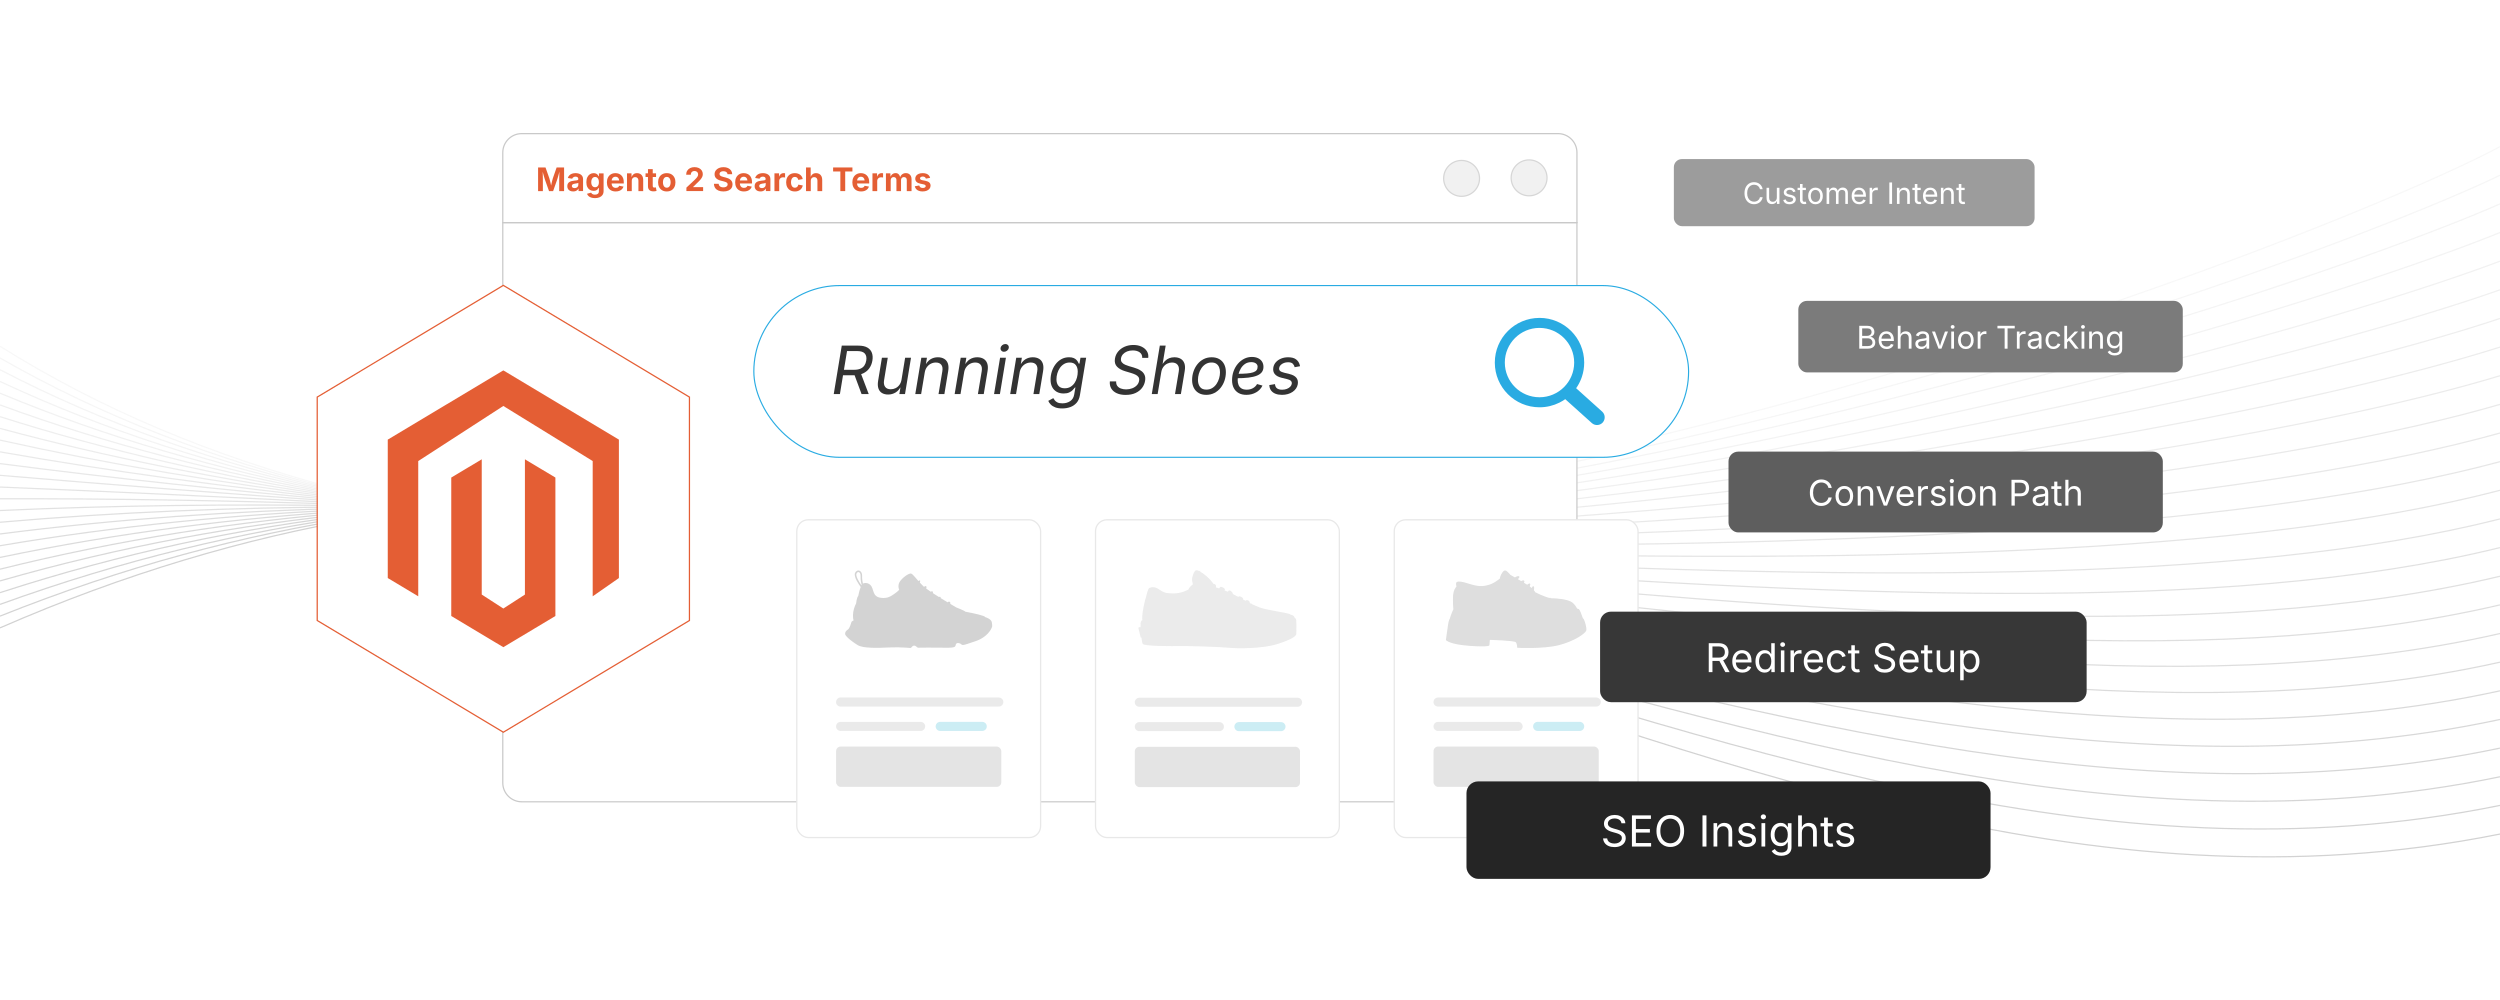 <?xml version="1.0" encoding="UTF-8"?><svg id="Layer_1" xmlns="http://www.w3.org/2000/svg" xmlns:xlink="http://www.w3.org/1999/xlink" viewBox="0 0 1000 400"><defs><filter id="drop-shadow-1" filterUnits="userSpaceOnUse"><feOffset dx="0" dy="4.592"/><feGaussianBlur result="blur" stdDeviation="3.674"/><feFlood flood-color="#333" flood-opacity=".09"/><feComposite in2="blur" operator="in"/><feComposite in="SourceGraphic"/></filter><filter id="drop-shadow-2" filterUnits="userSpaceOnUse"><feOffset dx="0" dy="5"/><feGaussianBlur result="blur-2" stdDeviation="4"/><feFlood flood-color="#333" flood-opacity=".09"/><feComposite in2="blur-2" operator="in"/><feComposite in="SourceGraphic"/></filter><filter id="drop-shadow-3" filterUnits="userSpaceOnUse"><feOffset dx="0" dy="5"/><feGaussianBlur result="blur-3" stdDeviation="4"/><feFlood flood-color="#333" flood-opacity=".09"/><feComposite in2="blur-3" operator="in"/><feComposite in="SourceGraphic"/></filter><filter id="drop-shadow-4" filterUnits="userSpaceOnUse"><feOffset dx="0" dy="5"/><feGaussianBlur result="blur-4" stdDeviation="4"/><feFlood flood-color="#333" flood-opacity=".09"/><feComposite in2="blur-4" operator="in"/><feComposite in="SourceGraphic"/></filter><filter id="drop-shadow-5" filterUnits="userSpaceOnUse"><feOffset dx="0" dy="5"/><feGaussianBlur result="blur-5" stdDeviation="4"/><feFlood flood-color="#333" flood-opacity=".09"/><feComposite in2="blur-5" operator="in"/><feComposite in="SourceGraphic"/></filter><filter id="drop-shadow-6" filterUnits="userSpaceOnUse"><feOffset dx="0" dy="5"/><feGaussianBlur result="blur-6" stdDeviation="4"/><feFlood flood-color="#333" flood-opacity=".09"/><feComposite in2="blur-6" operator="in"/><feComposite in="SourceGraphic"/></filter></defs><g opacity=".57"><path d="M1000,58.629C930.799,96.504,325,342.746,0,138.497" fill="none" stroke="#f2f2f2" stroke-miterlimit="10" stroke-width=".5"/><path d="M1000,70.087C919.914,109.149,328.147,331.655,0,143.191" fill="none" stroke="#efefef" stroke-miterlimit="10" stroke-width=".5"/><path d="M1000,81.545C909.028,121.795,331.293,320.564,0,147.884" fill="none" stroke="#ececec" stroke-miterlimit="10" stroke-width=".5"/><path d="M1000,93.002C898.142,134.441,334.44,309.473,0,152.578" fill="none" stroke="#eaeaea" stroke-miterlimit="10" stroke-width=".5"/><path d="M1000,104.46C887.257,147.087,337.586,298.383,0,157.272" fill="none" stroke="#e7e7e7" stroke-miterlimit="10" stroke-width=".5"/><path d="M1000,115.918C876.371,159.732,340.733,287.292,0,161.965" fill="none" stroke="#e4e4e4" stroke-miterlimit="10" stroke-width=".5"/><path d="M1000,127.376C865.485,172.378,343.88,276.201,0,166.659" fill="none" stroke="#e1e1e1" stroke-miterlimit="10" stroke-width=".5"/><path d="M1000,138.834C854.6,185.024,347.026,265.11,0,171.353" fill="none" stroke="#dedede" stroke-miterlimit="10" stroke-width=".5"/><path d="M1000,150.292C843.714,197.669,350.173,254.019,0,176.046" fill="none" stroke="#dcdcdc" stroke-miterlimit="10" stroke-width=".5"/><path d="M1000,161.75C832.828,210.315,353.32,242.929,0,180.74" fill="none" stroke="#d9d9d9" stroke-miterlimit="10" stroke-width=".5"/><path d="M1000,173.208C821.943,222.961,356.466,231.838,0,185.434" fill="none" stroke="#d6d6d6" stroke-miterlimit="10" stroke-width=".5"/><path d="M1000,184.666c-188.943,50.94-640.387,36.081-1000,5.461" fill="none" stroke="#d3d3d3" stroke-miterlimit="10" stroke-width=".5"/><path d="M1000,196.124c-199.829,52.128-637.241,13.532-1000-1.303" fill="none" stroke="#d0d0d0" stroke-miterlimit="10" stroke-width=".5"/><path d="M1000,207.582c-210.714,53.315-634.094-9.017-1000-8.067" fill="none" stroke="#cecece" stroke-miterlimit="10" stroke-width=".5"/><path d="M1000,219.04c-221.6,54.503-630.947-31.565-1000-14.832" fill="none" stroke="#cbcbcb" stroke-miterlimit="10" stroke-width=".5"/><path d="M1000,230.498C767.514,286.189,372.199,176.384,0,208.902" fill="none" stroke="#c8c8c8" stroke-miterlimit="10" stroke-width=".5"/><path d="M1000,241.956C756.629,298.835,375.346,165.293,0,213.596" fill="none" stroke="#c5c5c5" stroke-miterlimit="10" stroke-width=".5"/><path d="M1000,253.414C745.743,311.48,378.492,154.203,0,218.289" fill="none" stroke="#c3c3c3" stroke-miterlimit="10" stroke-width=".5"/><path d="M1000,264.872C734.857,324.126,381.639,143.112,0,222.983" fill="none" stroke="silver" stroke-miterlimit="10" stroke-width=".5"/><path d="M1000,276.33C723.972,336.772,384.786,132.021,0,227.677" fill="none" stroke="#bdbdbd" stroke-miterlimit="10" stroke-width=".5"/><path d="M1000,287.788C713.086,349.417,387.932,120.93,0,232.37" fill="none" stroke="#bababa" stroke-miterlimit="10" stroke-width=".5"/><path d="M1000,299.246C702.2,362.063,391.079,109.84,0,237.064" fill="none" stroke="#b7b7b7" stroke-miterlimit="10" stroke-width=".5"/><path d="M1000,310.704C691.315,374.709,394.225,98.749,0,241.758" fill="none" stroke="#b5b5b5" stroke-miterlimit="10" stroke-width=".5"/><path d="M1000,322.162C680.429,387.354,397.372,87.658,0,246.451" fill="none" stroke="#b2b2b2" stroke-miterlimit="10" stroke-width=".5"/><path d="M1000,333.62C669.543,400,400.519,76.567,0,251.145" fill="none" stroke="#afafaf" stroke-miterlimit="10" stroke-width=".5"/></g><path d="M201.111,89.055v224.07c0,4.193,3.399,7.592,7.592,7.592h414.482c4.193,0,7.592-3.399,7.592-7.592V89.055H201.111Z" fill="#fff" stroke="#c9c9c9" stroke-miterlimit="10" stroke-width=".5"/><path d="M630.777,61.036c0-4.193-3.399-7.592-7.592-7.592H208.703c-4.193,0-7.592,3.399-7.592,7.592v28.018h429.667v-28.018h-0Z" fill="#fff" stroke="#c9c9c9" stroke-miterlimit="10" stroke-width=".5"/><circle cx="584.637" cy="71.354" r="7.177" fill="#f1f1f1" stroke="#d6d6d6" stroke-miterlimit="10" stroke-width=".5"/><circle cx="611.633" cy="71.144" r="7.177" fill="#f1f1f1" stroke="#d6d6d6" stroke-miterlimit="10" stroke-width=".5"/><polygon points="126.888 248.201 126.888 158.833 201.332 114.15 275.776 158.833 275.776 248.201 201.332 292.884 126.888 248.201" fill="#fff" stroke="#e45e34" stroke-miterlimit="10" stroke-width=".501"/><g id="LOGO"><polygon points="247.561 175.846 247.561 231.219 237.076 238.524 237.076 184.421 201.332 162.383 167.295 184.421 167.295 238.524 155.103 231.219 155.103 175.846 201.332 148.159 247.561 175.846" fill="#e45e34" stroke-width="0"/><polygon points="222.16 191.025 222.16 246.398 213.727 251.448 201.332 258.875 188.926 251.448 180.503 246.398 180.503 191.025 192.696 183.72 192.696 237.823 201.332 243.411 209.968 237.823 209.968 183.72 222.16 191.025" fill="#e45e34" stroke-width="0"/></g><g filter="url(#drop-shadow-1)"><rect x="301.533" y="109.638" width="373.904" height="68.696" rx="34.348" ry="34.348" fill="#fff" stroke="#29abe2" stroke-miterlimit="10" stroke-width=".459"/><path d="M333.494,153.037l3.212-19.378h6.633c1.526,0,2.733.26,3.622.78s1.491,1.231,1.808,2.133.379,1.925.188,3.069c-.19,1.145-.594,2.159-1.209,3.043-.616.885-1.452,1.578-2.51,2.081-1.058.503-2.341.754-3.85.754h-5.267l.364-2.197h5.137c1.032,0,1.886-.149,2.562-.449.676-.299,1.201-.726,1.574-1.28.373-.556.62-1.205.741-1.951.2-1.205.013-2.142-.559-2.81-.572-.667-1.604-1.001-3.095-1.001h-4.032l-2.848,17.206h-2.471ZM344.626,153.037l-3.238-8.727h2.783l3.316,8.727h-2.861Z" fill="#333" stroke-width="0"/><path d="M355.265,153.219c-.971,0-1.792-.199-2.464-.598s-1.149-1.006-1.431-1.821c-.282-.814-.323-1.838-.124-3.069l1.521-9.233h2.341l-1.483,9.039c-.182,1.109-.037,1.983.436,2.62.472.638,1.22.956,2.243.956.685,0,1.329-.149,1.932-.448.602-.3,1.116-.739,1.541-1.32s.707-1.292.845-2.133l1.431-8.714h2.354l-2.406,14.54h-2.263l.585-3.524h.312c-.668,1.361-1.461,2.319-2.38,2.874s-1.916.832-2.991.832Z" fill="#333" stroke-width="0"/><path d="M369.896,144.401l-1.443,8.636h-2.341l2.419-14.54h2.25l-.572,3.524-.338-.078c.65-1.317,1.417-2.252,2.302-2.803s1.869-.826,2.952-.826c1.006,0,1.855.209,2.549.625.693.416,1.186,1.036,1.476,1.859.291.824.332,1.852.124,3.082l-1.521,9.156h-2.341l1.522-9.117c.19-1.136.052-2.003-.417-2.601-.468-.599-1.192-.897-2.172-.897-.711,0-1.378.158-2.002.475-.625.316-1.153.771-1.587,1.365-.434.595-.72,1.308-.858,2.14Z" fill="#333" stroke-width="0"/><path d="M385.646,144.401l-1.443,8.636h-2.341l2.419-14.54h2.25l-.572,3.524-.338-.078c.65-1.317,1.417-2.252,2.302-2.803s1.869-.826,2.952-.826c1.006,0,1.855.209,2.549.625.693.416,1.186,1.036,1.476,1.859.291.824.332,1.852.124,3.082l-1.521,9.156h-2.341l1.522-9.117c.19-1.136.052-2.003-.417-2.601-.468-.599-1.192-.897-2.172-.897-.711,0-1.378.158-2.002.475-.625.316-1.153.771-1.587,1.365-.434.595-.72,1.308-.858,2.14Z" fill="#333" stroke-width="0"/><path d="M397.624,153.037l2.406-14.54h2.341l-2.406,14.54h-2.341ZM401.603,136.117c-.442,0-.798-.151-1.066-.455s-.369-.668-.299-1.093c.069-.434.29-.8.663-1.099.373-.3.78-.449,1.223-.449.451,0,.811.149,1.079.449.269.299.369.665.299,1.099-.069.425-.291.789-.663,1.093-.373.304-.785.455-1.236.455Z" fill="#333" stroke-width="0"/><path d="M407.859,144.401l-1.443,8.636h-2.341l2.419-14.54h2.25l-.572,3.524-.339-.078c.65-1.317,1.418-2.252,2.303-2.803.884-.551,1.868-.826,2.952-.826,1.006,0,1.855.209,2.549.625s1.186,1.036,1.477,1.859c.29.824.331,1.852.123,3.082l-1.521,9.156h-2.341l1.521-9.117c.19-1.136.052-2.003-.416-2.601-.469-.599-1.192-.897-2.172-.897-.711,0-1.379.158-2.003.475s-1.153.771-1.587,1.365c-.434.595-.72,1.308-.858,2.14Z" fill="#333" stroke-width="0"/><path d="M424.91,158.785c-1.118,0-2.055-.145-2.81-.436-.754-.29-1.356-.668-1.808-1.131-.451-.464-.78-.952-.988-1.464l2.016-1.092c.147.26.343.553.585.878.243.325.603.606,1.08.845.477.238,1.136.358,1.977.358,1.196,0,2.232-.293,3.108-.878.876-.586,1.413-1.473,1.612-2.66l.481-2.835-.208.052c-.217.286-.503.616-.858.988-.355.373-.824.698-1.404.976-.581.277-1.327.416-2.237.416-1.032,0-1.939-.214-2.725-.644-.785-.429-1.398-1.056-1.84-1.879-.442-.824-.664-1.825-.664-3.005,0-1.109.17-2.195.508-3.258.338-1.062.828-2.022,1.47-2.881s1.417-1.543,2.328-2.055c.91-.512,1.938-.768,3.082-.768.72,0,1.313.096,1.781.286.469.191.844.43,1.125.716.282.286.499.572.65.858s.271.524.357.715l.273-.064.391-2.328h2.275l-2.497,14.995c-.208,1.249-.65,2.261-1.326,3.037-.677.775-1.511,1.346-2.504,1.71-.992.364-2.07.546-3.231.546ZM425.885,150.722c.893,0,1.666-.194,2.321-.585.654-.39,1.196-.908,1.626-1.554.429-.646.747-1.361.955-2.146.208-.784.312-1.575.312-2.373,0-1.109-.265-1.996-.793-2.66-.529-.663-1.336-.994-2.419-.994-.842,0-1.592.194-2.25.585-.659.39-1.217.912-1.672,1.567-.455.654-.8,1.381-1.033,2.178-.234.798-.352,1.6-.352,2.406,0,1.084.273,1.951.819,2.602s1.374.975,2.484.975Z" fill="#333" stroke-width="0"/><path d="M450.283,153.375c-1.388,0-2.575-.223-3.563-.67-.989-.446-1.726-1.077-2.211-1.892-.486-.815-.677-1.765-.572-2.849h2.536c-.053.729.095,1.329.441,1.802s.83.823,1.45,1.053c.62.23,1.312.345,2.074.345.876,0,1.687-.143,2.433-.429.745-.286,1.365-.688,1.859-1.203s.798-1.12.91-1.814c.104-.624.016-1.129-.267-1.515-.281-.386-.691-.705-1.229-.956-.538-.252-1.145-.477-1.821-.677l-2.236-.663c-1.388-.407-2.474-1.01-3.258-1.808-.785-.798-1.069-1.873-.853-3.226.174-1.093.605-2.05,1.295-2.874.688-.823,1.558-1.463,2.607-1.918,1.049-.455,2.202-.684,3.459-.684s2.356.224,3.297.67c.94.447,1.652,1.059,2.133,1.834.481.776.657,1.658.527,2.646h-2.406c.043-.937-.286-1.664-.988-2.185s-1.635-.78-2.796-.78c-.842,0-1.596.135-2.264.403s-1.214.639-1.639,1.111-.689,1.008-.793,1.606c-.113.677.002,1.223.345,1.639.342.416.784.739,1.326.969.542.23,1.043.414,1.502.553l1.847.533c.486.139,1.021.327,1.606.566.585.238,1.134.557,1.646.955.512.399.901.911,1.17,1.535.27.624.33,1.392.183,2.302-.174,1.058-.588,2.012-1.242,2.861s-1.528,1.521-2.62,2.016c-1.093.494-2.389.741-3.889.741Z" fill="#333" stroke-width="0"/><path d="M464.498,144.323l-1.443,8.714h-2.341l3.212-19.378h2.341l-1.392,8.362h-.403c.451-.91.947-1.637,1.489-2.179.542-.541,1.13-.932,1.763-1.17s1.309-.358,2.028-.358c.98,0,1.816.202,2.511.605.693.403,1.189,1.01,1.489,1.82.299.811.344,1.832.136,3.063l-1.534,9.233h-2.354l1.509-9.039c.19-1.136.039-2.016-.455-2.64s-1.244-.937-2.25-.937c-.685,0-1.329.151-1.931.455-.604.304-1.114.743-1.535,1.32-.421.576-.7,1.285-.839,2.126Z" fill="#333" stroke-width="0"/><path d="M482.485,153.35c-1.171,0-2.177-.245-3.018-.735-.841-.489-1.489-1.181-1.944-2.074-.455-.893-.683-1.938-.683-3.135,0-1.152.18-2.271.54-3.354.359-1.084.88-2.058,1.561-2.92.681-.863,1.504-1.548,2.471-2.055.967-.508,2.057-.762,3.271-.762,1.171,0,2.181.243,3.03.729.85.486,1.503,1.175,1.958,2.068.455.893.683,1.946.683,3.16,0,1.171-.183,2.298-.547,3.382-.363,1.083-.891,2.055-1.58,2.913-.688.858-1.517,1.536-2.483,2.035-.967.498-2.053.748-3.258.748ZM482.537,151.255c.893,0,1.68-.208,2.36-.624s1.251-.964,1.71-1.645c.46-.681.807-1.429,1.041-2.244.233-.814.351-1.621.351-2.419,0-.736-.117-1.4-.351-1.989-.234-.59-.599-1.058-1.093-1.405-.494-.347-1.14-.52-1.938-.52-.885,0-1.665.208-2.341.624-.677.416-1.245.967-1.704,1.651-.46.686-.807,1.438-1.04,2.257-.234.819-.352,1.632-.352,2.438,0,1.093.265,2.012.793,2.757.529.746,1.383,1.118,2.562,1.118Z" fill="#333" stroke-width="0"/><path d="M498.559,153.35c-1.196,0-2.222-.234-3.076-.703-.854-.468-1.511-1.14-1.97-2.016-.46-.875-.689-1.925-.689-3.147,0-1.274.203-2.473.611-3.596.407-1.123.976-2.111,1.703-2.965.729-.854,1.572-1.524,2.53-2.01s1.987-.729,3.089-.729c.935,0,1.75.163,2.444.488s1.231.784,1.613,1.378c.381.595.572,1.294.572,2.101,0,.815-.211,1.511-.631,2.088-.421.576-1.073,1.047-1.958,1.411-.884.364-2.017.631-3.4.8s-3.032.253-4.948.253l.312-1.769c1.587,0,2.913-.045,3.979-.137,1.066-.091,1.914-.244,2.542-.461.629-.217,1.079-.508,1.353-.872s.409-.819.409-1.365c0-.555-.231-.999-.695-1.333s-1.073-.501-1.827-.501c-.98,0-1.814.236-2.504.709s-1.251,1.079-1.684,1.82c-.434.742-.753,1.526-.956,2.354-.204.828-.306,1.602-.306,2.321,0,.711.117,1.354.351,1.932.234.576.618,1.033,1.151,1.372.533.338,1.242.507,2.126.507.928,0,1.754-.201,2.477-.604.725-.403,1.272-.951,1.646-1.646l2.172.611c-.537,1.145-1.385,2.049-2.542,2.712-1.158.663-2.456.995-3.895.995Z" fill="#333" stroke-width="0"/><path d="M512.799,153.35c-.971,0-1.818-.14-2.542-.417-.725-.277-1.301-.68-1.73-1.209-.429-.529-.687-1.175-.773-1.938-.009-.061-.016-.119-.02-.176-.005-.057-.007-.115-.007-.176l2.264-.377c.069.798.351,1.37.845,1.717s1.162.52,2.003.52c.702,0,1.331-.107,1.886-.324s1.006-.503,1.353-.858.555-.746.625-1.171c.068-.46-.035-.843-.312-1.151-.277-.308-.759-.544-1.443-.708l-2.328-.572c-1.267-.312-2.175-.811-2.725-1.496-.551-.685-.739-1.556-.566-2.614.139-.806.486-1.517,1.041-2.133.555-.615,1.255-1.095,2.101-1.437.845-.343,1.771-.515,2.776-.515,1.396,0,2.46.284,3.192.853.733.567,1.217,1.294,1.45,2.178.026.087.05.176.072.268.021.091.036.184.045.279l-2.146.39c-.113-.52-.357-.979-.735-1.378-.377-.399-1.017-.599-1.918-.599-.599,0-1.153.1-1.665.299-.512.2-.934.469-1.268.807s-.535.724-.604,1.157c-.087.503.03.902.351,1.197.321.294.889.542,1.704.741l2.106.52c1.266.312,2.172.812,2.719,1.496.546.685.732,1.543.559,2.575-.104.615-.334,1.184-.689,1.703-.355.521-.812.972-1.372,1.353-.559.382-1.198.677-1.918.885s-1.495.312-2.328.312Z" fill="#333" stroke-width="0"/><path d="M615.801,122.559h.006v.003c4.936.001,9.406,2.004,12.641,5.239,3.229,3.231,5.23,7.696,5.233,12.629h.003v.026h-.003c-.002,1.988-.328,3.901-.928,5.685-.101.299-.206.587-.314.862v.003c-.517,1.309-1.186,2.547-1.984,3.687l10.403,9.351.006.006.056.052.004.004c.587.559.907,1.308.948,2.068.039.751-.194,1.52-.708,2.136l-.004.006-.063.073-.013.013-.052.057-.006.008c-.56.587-1.307.906-2.068.947-.75.04-1.519-.193-2.136-.708l-.005-.004-.073-.063-.01-.009-10.641-9.563c-.315.222-.636.432-.961.631-.441.27-.898.524-1.364.757-2.396,1.196-5.104,1.868-7.967,1.868v.003h-.006v-.003c-4.936-.001-9.407-2.004-12.641-5.239-3.23-3.231-5.23-7.697-5.233-12.628h-.003v-.018h.003c.001-4.936,2.004-9.407,5.239-12.641,3.231-3.229,7.696-5.229,12.629-5.232v-.003h.012ZM615.807,126.569v.003h-.018v-.003c-3.823.003-7.288,1.556-9.796,4.063-2.508,2.507-4.063,5.976-4.064,9.803h.003v.018h-.003c.003,3.823,1.555,7.286,4.063,9.795,2.507,2.508,5.976,4.063,9.803,4.064v-.003h.018v.003c3.823-.003,7.286-1.555,9.795-4.063,2.508-2.507,4.063-5.975,4.064-9.802h-.002v-.018h.002c-.002-3.823-1.556-7.288-4.063-9.796-2.507-2.508-5.975-4.063-9.802-4.064h0Z" fill="#29abe2" stroke-width="0"/></g><rect x="318.717" y="207.919" width="97.523" height="127.104" rx="4.556" ry="4.556" fill="#fff" stroke="#e8e8e8" stroke-miterlimit="10" stroke-width=".521"/><g opacity=".61"><path d="M396.764,249.069c-.209-1.567-2.611-2.193-2.611-2.193-.243-.649-4.959-1.613-7.053-2.011v-0c-.004-.001-.008-.002-.012-.002-.042-.008-.08-.015-.12-.023-.038-.007-.076-.014-.111-.021-.041-.008-.078-.015-.116-.022-.022-.004-.045-.009-.067-.012-.053-.01-.102-.019-.149-.028-.001-0-.003-0-.004-.001-.046-.008-.088-.016-.127-.023-.011-.002-.021-.004-.032-.006-.158-.029-.251-.045-.251-.045,0-.018-.015-.039-.036-.063-.006-.006-.013-.013-.02-.02-.022-.021-.05-.044-.085-.069-.007-.005-.011-.009-.018-.014-.044-.03-.096-.062-.155-.096-.015-.009-.032-.018-.048-.027-.051-.029-.105-.058-.164-.089-.016-.008-.031-.016-.048-.025-.074-.038-.154-.077-.238-.118-.018-.009-.037-.017-.055-.026-.07-.033-.142-.067-.217-.101-.025-.012-.05-.023-.076-.035-.091-.041-.184-.083-.279-.125-.014-.006-.029-.013-.043-.019-.084-.037-.168-.073-.252-.109-.032-.014-.063-.027-.094-.04-.077-.033-.153-.065-.229-.096-.022-.009-.044-.019-.067-.028-.091-.038-.18-.075-.268-.111-.035-.014-.068-.028-.103-.042-.056-.023-.111-.045-.164-.067-.036-.015-.072-.029-.107-.043-.002-.001-.003-.001-.005-.002h0c-.454-.182-.782-.308-.782-.308,0,0-.996-.579-2.443-1.441.076-.372.014-.713-.273-.856-.246-.123-.537-.011-.8.214-.851-.512-1.791-1.083-2.745-1.673.021-.25-.038-.449-.214-.525-.146-.063-.319-.021-.497.083-.825-.515-1.645-1.035-2.413-1.536.082-.349.034-.644-.223-.74-.2-.075-.43.001-.655.161-.687-.46-1.306-.89-1.818-1.27.171-.494.179-.91-.138-.98-.236-.052-.486.075-.723.3-.079-.069-.153-.135-.217-.196-.503-.479-.994-.996-1.462-1.512.175-.511.204-.865-0-.89-.125-.016-.325.089-.56.264-1.32-1.499-2.391-2.838-2.886-2.98-.731-.209-2.82,1.044-4.282,2.82-1.44,1.748-.552,3.594-.525,3.65l-0-0c.002.004.003.005.003.005,0,0-.731.836-1.984,1.671-1.253.836-2.611,1.88-5.222,1.567-2.611-.313-2.82-1.671-3.551-3.864-.707-2.12-2.776-2.383-3.762-1.833-.142-.626-.384-1.901-.312-3.056.064-1.028-.427-1.934-1.169-2.156-.606-.181-1.208.13-1.609.832-.847,1.482,1.585,4.899,2.208,5.732-.577,1.476-.996,3.614-.996,3.614-.627.627-.835,2.924-.835,2.924,0,0-.836,1.567-1.149,3.447-.313,1.88.104,3.447.104,3.447,0,0-.009.003-.025.008-.007.002-.016.005-.026.009-.013.004-.025.009-.043.015-.017.006-.034.013-.054.021-.016.006-.031.012-.048.019-.023.01-.046.02-.071.031-.017.008-.034.016-.052.025-.027.013-.054.027-.082.042-.016.009-.031.019-.047.029-.066.039-.13.083-.188.134-.004.003-.008.006-.012.01-.02.018-.036.039-.054.058-.014.015-.03.03-.043.046 0.0.001.001.001.002.002-.041.055-.076.113-.092.178-.104.418-.731,2.507-1.358,2.924-.627.418-1.253.94-1.149,1.88.038.34.421.833.995,1.385-0.0 0-.001 0-.001 0.0.005.005.012.011.017.016.122.117.25.235.388.356.001.001.002.002.003.003.131.116.27.233.413.352.034.028.069.056.104.085.116.095.235.19.356.285.038.03.076.06.115.09.14.108.283.217.428.324.017.013.033.025.05.038.165.122.332.242.5.362.036.025.071.05.107.075.13.091.26.181.391.27.053.036.105.071.158.107.12.08.239.159.358.237.049.032.098.064.146.095.164.106.326.209.485.308,2.193,1.358,8.251,1.149,12.637.94,2.429-.116,4.598-.039,6.142.052.097.006.19.012.282.017.063.004.127.008.188.012.097.006.19.013.28.019.045.003.091.006.135.009.1.007.196.014.287.021.022.002.044.003.065.005.273.02.497.038.677.051.027.002.057.004.082.006.052.004.096.006.138.009.018.001.04.003.056.003.053.003.097.005.128.005.522,0,.627-.94,1.462-.94.835,0,1.149.836,1.671.836s5.953-.104,10.653,0c4.7.104,4.073-.522,4.386-1.358.313-.836,1.671-.522,2.193,0,.029.029.059.055.089.08.009.008.02.015.029.022.022.016.044.031.067.045.011.007.023.014.035.02.025.013.052.025.08.035.01.004.019.008.03.012.037.012.078.021.121.028.014.002.03.003.045.004.032.003.065.006.101.006.02 0.0.041,0,.062-.001.036-.001.075-.004.116-.007.022-.002.043-.003.066-.006.063-.008.129-.018.203-.031.021-.004.045-.01.067-.014.058-.012.118-.025.183-.04.036-.008.074-.018.112-.028.059-.015.12-.031.184-.048.041-.011.083-.022.127-.035.079-.022.164-.047.251-.073.034-.01.065-.019.1-.03.12-.037.251-.077.388-.121.058-.018.12-.039.181-.058.093-.03.188-.061.288-.094.071-.023.144-.047.219-.072.031-.01.059-.019.09-.03-0-0-0-0-0-0.0.715-.238,1.598-.539,2.718-.921.365-.124.705-.265,1.033-.414.151-.067.293-.14.438-.212.125-.064.249-.128.369-.194,2.253-1.223,3.736-2.971,4.336-4.413-.006.002-.016.005-.023.007.44-.581.174-1.631.113-2.085ZM342.623,229.38c.251-.438.574-.637.885-.543.389.116.775.688.723,1.517-.106,1.695.401,3.555.428,3.651-.026.045-.052.089-.078.137-1.119-1.555-2.445-3.912-1.959-4.763Z" fill="#666" opacity=".47" stroke-width="0"/><line x1="336.233" y1="280.815" x2="399.524" y2="280.815" fill="none" opacity=".74" stroke="#d1d1d1" stroke-linecap="round" stroke-linejoin="round" stroke-width="3.633"/><line x1="336.233" y1="290.559" x2="368.263" y2="290.559" fill="none" opacity=".74" stroke="#d1d1d1" stroke-linecap="round" stroke-linejoin="round" stroke-width="3.633"/><line x1="376.078" y1="290.559" x2="392.895" y2="290.559" fill="none" stroke="#abe1ed" stroke-linecap="round" stroke-linejoin="round" stroke-width="3.633"/><rect x="334.437" y="298.618" width="66.081" height="16.138" rx="1.841" ry="1.841" fill="#c4c4c4" opacity=".74" stroke-width="0"/></g><rect x="438.208" y="207.919" width="97.523" height="127.104" rx="4.556" ry="4.556" fill="#fff" stroke="#e8e8e8" stroke-miterlimit="10" stroke-width=".521"/><g opacity=".61"><path d="M517.689,246.884s.003-.229-.212-.471c-.004-.004-.007-.008-.011-.012-.198-.217-.572-.442-1.286-.522.154-.692-8.732-1.575-12.321-2.903-.738-.273-1.428-.567-2.103-.872 0-.001-0-.002-0-.004.003-.058-.041-.107-.099-.11-.032-.001-.059.013-.079.034-.26-.119-.518-.242-.773-.366-.008-.088-.011-.142-.011-.145-.002-.057-.047-.103-.108-.1-.058.002-.103.05-.1.108 0.0.001.001.012.002.031-.217-.107-.437-.214-.653-.324.011-.153-.007-.301-.064-.423-.266-.562-.817-.852-1.376-.725-.109.025-.197.116-.268.245-.339-.183-.685-.37-1.035-.561.028-.046.049-.089.06-.128.151-.553-1.5-1.423-1.787-1.012-.028.04-.067.091-.111.146-.538-.287-1.091-.579-1.682-.879-.198-.101-.394-.197-.589-.293.024-.052.04-.099.041-.136.009-.44-.944-1.411-1.503-1.284-.134.03-.318.23-.509.512-.469-.203-.915-.387-1.334-.552.094-.104.16-.198.18-.273.151-.553-1.228-1.139-1.645-1.148-.121-.003-.376.266-.655.643-.815-.274-1.297-.406-1.297-.406.225-.632-.034-1.352-.916-1.367-.646-.884-1.597-2.047-2.748-3.023-1.116-.947-2.019-1.596-2.73-1.991.059-.034.112-.079.173-.106l-.085-.191c-.111.049-.216.111-.319.179-.564-.285-1-.4-1.301-.347-.698.124-1.725,2.607-1.612,3.862.065.72.18,1.159.267,1.409-.016.006-.031.014-.049.018l.048.203c.027-.006.05-.019.076-.027.023.05.039.075.039.075,0,0-1.84,1.492-1.713,2.051,0,0-2.541,1.755-6.435,1.673-3.894-.082-3.879-.777-5.942-1.934-2.063-1.157-3.335-.209-3.335-.209-.553-.151-1.399,3.657-1.399,3.657,0,0-.115.385-.281,1.01-.021-.01-.043-.02-.064-.03l-.084.191c.031.014.063.029.095.044-.086.331-.183.717-.284,1.139l-.006.016c.001 0.0.002.001.002.001-.481,2.031-1.032,4.915-.823,6.781,0,0-.521.192-.669,1.013-0-0-.001-.001-.001-.001-.02.112-.031.24-.034.377-.001.051.003.109.004.164.002.065-.001.124.005.194.003.002.007.004.01.006.003.034.004.066.007.102-.053.257-.065.581-.011.984l-.505-.011c-.234-.005-.409.213-.354.441l.902,3.695c.007.03.033.051.064.051l.236.005c.13,1.12.296,2.125.495,2.487.536.975,11.667.934,15.286.873,3.619-.061,15.297.322,19.046.677,3.749.354,13.626.425,19.649-1.513,6.023-1.937,7.443-3.283,7.457-3.971.003-.148.009-.455.015-.84 0-.008.003-.016.003-.024.015-.695.1-4.728-.17-5.151s-.681-.71-.681-.71Z" fill="#bababa" opacity=".47" stroke-width="0"/><line x1="455.724" y1="280.905" x2="519.015" y2="280.905" fill="none" opacity=".74" stroke="#d1d1d1" stroke-linecap="round" stroke-linejoin="round" stroke-width="3.633"/><line x1="455.724" y1="290.649" x2="487.754" y2="290.649" fill="none" opacity=".74" stroke="#d1d1d1" stroke-linecap="round" stroke-linejoin="round" stroke-width="3.633"/><line x1="495.569" y1="290.649" x2="512.386" y2="290.649" fill="none" stroke="#abe1ed" stroke-linecap="round" stroke-linejoin="round" stroke-width="3.633"/><rect x="453.928" y="298.708" width="66.081" height="16.138" rx="1.841" ry="1.841" fill="#c4c4c4" opacity=".74" stroke-width="0"/></g><rect x="557.699" y="207.919" width="97.523" height="127.104" rx="4.556" ry="4.556" fill="#fff" stroke="#e8e8e8" stroke-miterlimit="10" stroke-width=".521"/><g opacity=".61"><path d="M633.514,247.667c-.092-.152-.232-.283-.381-.394-.37-1.125-1.198-3.495-1.637-3.642l-.576-.192-.093.001c-.28-.608-.804-1.488-1.732-2.307-1.633-1.441-6.438-1.826-8.359-1.826-.148,0-.317-.018-.495-.045-.106-.115-.184-.194-.206-.216l-.068.068h-.096l.03.07c.004.004.016.016.024.024-2.186-.45-5.818-2.303-5.818-2.303,0,0-.057-.246-.557-.825.157-.687.169-1.374-.116-1.577-.255-.182-.509.188-.706.733-.023-.021-.039-.038-.062-.06-.174-.161-.445-.368-.783-.605.242-.499.328-.98.111-1.125-.229-.152-.698.075-1.134.444-.4-.256-.836-.526-1.289-.802.181-.309.252-.607.118-.796-.197-.276-.702-.145-1.195.149-.456-.27-.91-.535-1.343-.787.482-.421.779-.871.521-1.092-.328-.281-1.066-.013-1.704.413-1.03-.587-1.755-.989-1.755-.989,0,0-1.345-1.537-1.826-1.729-.48-.192-1.057-.096-1.922,1.537-.284.537-.432,1.094-.504,1.601-.857.731-2.533,1.998-4.396,2.531-2.69.769-4.228.769-8.455-.577-4.228-1.345-4.516-.384-4.516-.384-.384.288,0,1.633,0,1.633,0,0-.365.349-.719,1.071l-0-0-.099.165.015.009c-.243.546-.466,1.274-.542,2.215-.192,2.402.096,5.669.096,5.669,0,0-.88,1.823-1.419,3.74-.174.266-.453.902-.694,2.409-.384,2.402-.865,6.149-.865,6.149,0,0,1.345,1.73,9.416,2.306,8.071.576,7.975-.192,7.975-.192l.192-2.21s9.801.288,10.377.961c.577.673.577,2.21.577,2.21,0,0,10.377.576,16.718-1.057s10.473-4.708,10.857-5.765c.384-1.057-.673-4.132-.961-4.612Z" fill="#8a8a8a" opacity=".47" stroke-width="0"/><line x1="575.215" y1="280.815" x2="638.506" y2="280.815" fill="none" opacity=".74" stroke="#d1d1d1" stroke-linecap="round" stroke-linejoin="round" stroke-width="3.633"/><line x1="575.215" y1="290.559" x2="607.245" y2="290.559" fill="none" opacity=".74" stroke="#d1d1d1" stroke-linecap="round" stroke-linejoin="round" stroke-width="3.633"/><line x1="615.06" y1="290.559" x2="631.877" y2="290.559" fill="none" stroke="#abe1ed" stroke-linecap="round" stroke-linejoin="round" stroke-width="3.633"/><rect x="573.419" y="298.618" width="66.081" height="16.138" rx="1.841" ry="1.841" fill="#c4c4c4" opacity=".74" stroke-width="0"/></g><g filter="url(#drop-shadow-2)"><rect x="669.543" y="58.629" width="144.291" height="26.843" rx="3.219" ry="3.219" fill="#9c9c9c" stroke-width="0"/><path d="M701.604,76.683c-.733,0-1.387-.178-1.961-.533-.574-.354-1.025-.861-1.354-1.521-.328-.658-.492-1.44-.492-2.347,0-.91.164-1.694.492-2.354.328-.658.779-1.166,1.354-1.523.574-.356,1.228-.535,1.961-.535.435,0,.844.063,1.229.19.387.126.732.312,1.04.556.308.243.563.539.769.887.206.348.347.742.424,1.184h-1.095c-.062-.296-.166-.555-.313-.777-.148-.223-.328-.411-.542-.564-.213-.153-.448-.269-.705-.346-.258-.077-.526-.115-.807-.115-.515,0-.979.131-1.394.392s-.743.645-.985,1.149c-.241.505-.362,1.124-.362,1.857,0,.729.121,1.347.365,1.852s.573.887.988,1.146c.414.259.877.389,1.388.389.28,0,.549-.039.807-.118.257-.079.492-.194.705-.346.214-.151.394-.34.542-.564.147-.225.252-.482.313-.774h1.095c-.073.438-.212.829-.418,1.175-.205.346-.462.642-.769.887-.308.246-.653.434-1.04.562-.386.129-.798.193-1.235.193Z" fill="#fff" stroke-width="0"/><path d="M708.805,76.648c-.434,0-.814-.09-1.143-.269-.329-.179-.584-.448-.767-.809-.183-.361-.273-.812-.273-1.354v-4.09h1.037v4.003c0,.495.13.884.392,1.164.261.28.616.42,1.065.42.307,0,.582-.067.826-.201.244-.135.437-.331.579-.591.142-.259.213-.571.213-.936v-3.859h1.043v6.439h-1.003v-1.561h.139c-.2.603-.483,1.027-.85,1.272-.367.246-.786.369-1.259.369Z" fill="#fff" stroke-width="0"/><path d="M715.785,76.706c-.441,0-.834-.064-1.178-.193s-.627-.319-.85-.573c-.223-.253-.372-.564-.449-.933l.985-.236c.092.354.266.612.521.777.256.165.575.248.959.248.449,0,.808-.097,1.074-.288.268-.192.4-.421.4-.686,0-.223-.077-.408-.233-.556-.155-.148-.393-.259-.711-.331l-1.071-.254c-.584-.138-1.018-.353-1.302-.643-.284-.289-.426-.661-.426-1.114,0-.368.104-.694.311-.977s.49-.503.85-.662.767-.239,1.224-.239c.441,0,.817.066,1.126.199.31.132.561.314.755.547s.339.5.435.804l-.938.242c-.089-.23-.235-.44-.44-.628-.206-.188-.516-.282-.931-.282-.384,0-.703.088-.959.265-.255.177-.383.399-.383.668,0,.238.086.43.259.573.173.145.447.261.824.349l.974.23c.583.138,1.016.353,1.296.643.28.289.42.655.42,1.097,0,.377-.106.712-.319,1.005-.213.294-.511.525-.893.694-.383.169-.825.254-1.328.254Z" fill="#fff" stroke-width="0"/><path d="M722.357,70.128v.887h-3.329v-.887h3.329ZM719.996,68.596h1.036v6.302c0,.287.059.498.176.63.117.133.312.199.585.199.065,0,.148-.008.251-.023.102-.015.194-.03.279-.046l.213.876c-.107.038-.229.066-.366.086-.136.02-.271.029-.405.029-.558,0-.991-.147-1.302-.441-.312-.293-.467-.703-.467-1.229v-6.382Z" fill="#fff" stroke-width="0"/><path d="M726.188,76.706c-.584,0-1.096-.139-1.535-.415-.44-.276-.783-.664-1.028-1.164-.246-.499-.369-1.078-.369-1.739,0-.672.123-1.258.369-1.76.245-.501.588-.89,1.028-1.166.439-.276.951-.415,1.535-.415.587,0,1.102.139,1.543.415s.785.665,1.031,1.166c.246.502.368,1.088.368,1.76,0,.661-.122,1.24-.368,1.739-.246.5-.59.888-1.031,1.164s-.956.415-1.543.415ZM726.188,75.778c.434,0,.791-.111,1.071-.334s.487-.516.622-.879c.134-.362.201-.755.201-1.178,0-.426-.067-.822-.201-1.189-.135-.366-.342-.662-.622-.887s-.638-.337-1.071-.337c-.431,0-.784.112-1.061.337s-.481.52-.616.884c-.134.365-.201.763-.201,1.192,0,.423.067.815.201,1.178.135.363.34.656.616.879s.63.334,1.061.334Z" fill="#fff" stroke-width="0"/><path d="M730.641,76.567v-6.439h1.008l.006,1.439h-.081c.089-.349.228-.638.418-.866s.413-.4.668-.516c.256-.115.521-.173.798-.173.469,0,.848.144,1.138.432s.477.667.562,1.135h-.139c.077-.322.218-.601.421-.835s.45-.415.74-.541c.29-.127.605-.19.947-.19.373,0,.712.081,1.02.242s.552.405.734.731.273.739.273,1.238v4.343h-1.036v-4.314c0-.464-.131-.797-.392-.996-.262-.199-.564-.3-.91-.3-.288,0-.537.061-.746.182-.21.121-.371.287-.484.498-.113.212-.17.453-.17.726v4.205h-1.036v-4.418c0-.357-.119-.645-.357-.864-.238-.219-.539-.328-.904-.328-.25,0-.484.059-.705.176-.222.117-.398.291-.533.521s-.201.517-.201.858v4.055h-1.037Z" fill="#fff" stroke-width="0"/><path d="M743.681,76.706c-.622,0-1.159-.139-1.61-.415s-.798-.662-1.042-1.158c-.244-.495-.366-1.073-.366-1.733s.119-1.242.357-1.745.575-.896,1.011-1.181.945-.427,1.529-.427c.342,0,.679.057,1.011.17s.634.296.904.548c.271.251.487.582.648.993s.242.914.242,1.509v.433h-5v-.876h4.44l-.483.323c0-.423-.066-.798-.199-1.127-.132-.328-.329-.585-.59-.771-.262-.187-.586-.279-.974-.279s-.72.095-.996.285-.488.438-.634.743c-.146.305-.219.633-.219.981v.582c0,.477.082.881.247,1.213s.396.583.694.754.643.257,1.034.257c.253,0,.483-.036.691-.109.207-.073.386-.184.535-.331.15-.148.266-.331.346-.551l1.002.276c-.1.323-.269.607-.507.853-.238.246-.532.438-.884.576-.352.139-.748.208-1.189.208Z" fill="#fff" stroke-width="0"/><path d="M747.851,76.567v-6.439h1.002v.99h.069c.119-.326.331-.588.637-.786.305-.197.649-.296,1.033-.296.077,0,.168.002.274.005.105.004.188.008.25.012v1.043c-.03-.008-.107-.02-.23-.035-.123-.015-.253-.022-.392-.022-.308,0-.583.064-.826.192-.244.129-.436.306-.573.53-.139.225-.207.483-.207.774v4.032h-1.037Z" fill="#fff" stroke-width="0"/><path d="M756.83,67.985v8.582h-1.094v-8.582h1.094Z" fill="#fff" stroke-width="0"/><path d="M759.814,72.708v3.859h-1.037v-6.439h.996l.006,1.561h-.144c.195-.595.475-1.018.838-1.267.362-.25.788-.375,1.275-.375.435,0,.814.09,1.141.269.326.178.581.447.764.806.182.359.273.812.273,1.356v4.09h-1.037v-4.003c0-.495-.13-.884-.389-1.164s-.613-.42-1.062-.42c-.308,0-.584.067-.83.201-.245.135-.439.331-.581.588-.143.257-.213.57-.213.938Z" fill="#fff" stroke-width="0"/><path d="M768.28,70.128v.887h-3.329v-.887h3.329ZM765.919,68.596h1.036v6.302c0,.287.059.498.176.63.117.133.312.199.585.199.065,0,.148-.008.251-.023.102-.015.194-.03.279-.046l.213.876c-.107.038-.229.066-.366.086-.136.02-.271.029-.405.029-.558,0-.991-.147-1.302-.441-.312-.293-.467-.703-.467-1.229v-6.382Z" fill="#fff" stroke-width="0"/><path d="M772.197,76.706c-.622,0-1.159-.139-1.61-.415s-.798-.662-1.042-1.158c-.244-.495-.366-1.073-.366-1.733s.119-1.242.357-1.745.575-.896,1.011-1.181.945-.427,1.529-.427c.342,0,.679.057,1.011.17s.634.296.904.548c.271.251.487.582.648.993s.242.914.242,1.509v.433h-5v-.876h4.44l-.483.323c0-.423-.066-.798-.199-1.127-.132-.328-.329-.585-.59-.771-.262-.187-.586-.279-.974-.279s-.72.095-.996.285-.488.438-.634.743c-.146.305-.219.633-.219.981v.582c0,.477.082.881.247,1.213s.396.583.694.754.643.257,1.034.257c.253,0,.483-.036.691-.109.207-.073.386-.184.535-.331.15-.148.266-.331.346-.551l1.002.276c-.1.323-.269.607-.507.853-.238.246-.532.438-.884.576-.352.139-.748.208-1.189.208Z" fill="#fff" stroke-width="0"/><path d="M777.404,72.708v3.859h-1.037v-6.439h.996l.006,1.561h-.144c.195-.595.475-1.018.838-1.267.362-.25.788-.375,1.275-.375.435,0,.814.09,1.141.269.326.178.581.447.764.806.182.359.273.812.273,1.356v4.09h-1.037v-4.003c0-.495-.13-.884-.389-1.164s-.613-.42-1.062-.42c-.308,0-.584.067-.83.201-.245.135-.439.331-.581.588-.143.257-.213.57-.213.938Z" fill="#fff" stroke-width="0"/><path d="M785.871,70.128v.887h-3.329v-.887h3.329ZM783.51,68.596h1.036v6.302c0,.287.059.498.176.63.117.133.312.199.585.199.065,0,.148-.008.251-.023.102-.015.194-.03.279-.046l.213.876c-.107.038-.229.066-.366.086-.136.02-.271.029-.405.029-.558,0-.991-.147-1.302-.441-.312-.293-.467-.703-.467-1.229v-6.382Z" fill="#fff" stroke-width="0"/></g><g filter="url(#drop-shadow-3)"><rect x="719.327" y="115.351" width="153.785" height="28.609" rx="3.431" ry="3.431" fill="#7b7b7b" stroke-width="0"/><path d="M743.701,134.47v-9.146h3.241c.638,0,1.165.109,1.58.328.416.219.725.512.928.878.202.366.304.772.304,1.219,0,.393-.07.717-.209.973-.14.256-.322.459-.55.61-.227.152-.474.265-.739.338v.086c.286.017.571.115.856.295.284.18.521.436.712.768.19.331.285.736.285,1.215,0,.459-.105.872-.315,1.24-.211.368-.542.66-.992.875s-1.035.322-1.756.322h-3.345ZM744.867,129.338h2.014c.327,0,.624-.064.89-.193.267-.129.477-.312.633-.547.155-.235.233-.51.233-.825,0-.397-.139-.732-.415-1.007s-.711-.411-1.305-.411h-2.05v2.983ZM744.867,133.438h2.148c.712,0,1.219-.137,1.52-.411s.451-.61.451-1.007c0-.307-.078-.59-.233-.848s-.375-.464-.66-.62c-.284-.155-.623-.232-1.016-.232h-2.21v3.118Z" fill="#fff" stroke-width="0"/><path d="M754.677,134.617c-.663,0-1.235-.147-1.716-.442-.481-.294-.852-.706-1.111-1.233-.26-.528-.39-1.145-.39-1.848,0-.704.127-1.324.381-1.86.253-.536.612-.956,1.077-1.259.464-.303,1.008-.454,1.63-.454.364,0,.723.061,1.077.181.354.121.675.315.964.584.288.268.519.621.69,1.059.172.438.258.974.258,1.608v.46h-5.328v-.933h4.732l-.516.344c0-.45-.07-.851-.212-1.2-.141-.35-.351-.624-.629-.822-.278-.199-.624-.298-1.037-.298-.414,0-.768.102-1.062.304s-.52.467-.675.792c-.156.325-.233.674-.233,1.047v.62c0,.507.088.938.264,1.292.176.354.423.622.74.804.316.183.685.273,1.102.273.271,0,.516-.039.736-.116.222-.078.412-.195.571-.354.159-.157.282-.353.368-.586l1.068.295c-.106.344-.286.646-.54.908s-.568.467-.942.614c-.375.146-.797.221-1.268.221Z" fill="#fff" stroke-width="0"/><path d="M760.227,130.356v4.113h-1.105v-9.146h1.105v3.947h-.19c.209-.635.506-1.085.893-1.351.388-.267.841-.399,1.36-.399.462,0,.868.095,1.219.285.35.19.622.478.816.859.194.383.291.865.291,1.446v4.358h-1.11v-4.267c0-.528-.139-.941-.415-1.24s-.653-.448-1.133-.448c-.327,0-.622.072-.884.215-.262.144-.469.353-.62.627-.151.273-.227.607-.227,1Z" fill="#fff" stroke-width="0"/><path d="M768.478,134.629c-.434,0-.828-.081-1.182-.245-.354-.164-.636-.403-.845-.718-.208-.315-.312-.698-.312-1.148,0-.393.077-.712.233-.958.155-.245.362-.438.623-.58.26-.141.547-.246.862-.315.315-.07.632-.125.951-.166.409-.054.743-.095,1.001-.123s.449-.077.574-.147c.124-.069.187-.188.187-.355v-.037c0-.286-.053-.529-.159-.728s-.267-.351-.479-.457c-.213-.106-.479-.16-.799-.16-.327,0-.607.052-.841.153-.233.103-.423.23-.567.384-.146.153-.255.311-.329.47l-1.062-.35c.176-.418.413-.744.712-.979s.628-.402.988-.5c.36-.099.717-.147,1.068-.147.229,0,.49.027.782.083.293.055.575.165.848.328.272.164.497.406.675.728.179.321.268.75.268,1.286v4.524h-1.087v-.933h-.073c-.078.159-.203.324-.375.494-.172.169-.395.312-.669.426-.274.115-.605.172-.994.172ZM768.668,133.653c.409,0,.755-.08,1.037-.239.282-.16.497-.367.645-.623s.221-.523.221-.802v-.951c-.045.054-.143.102-.294.145s-.325.081-.52.113c-.194.033-.382.061-.564.083-.182.022-.326.04-.433.052-.267.033-.515.089-.746.169s-.416.196-.556.351c-.139.153-.208.36-.208.623,0,.237.061.436.184.595.123.16.291.28.504.362.212.082.456.123.73.123Z" fill="#fff" stroke-width="0"/><path d="M775.414,134.47l-2.622-6.863h1.21l1.461,4.07c.155.421.287.842.396,1.262.108.419.223.825.341,1.218h-.405c.119-.393.232-.799.341-1.218.108-.42.238-.841.39-1.262l1.462-4.07h1.209l-2.621,6.863h-1.16Z" fill="#fff" stroke-width="0"/><path d="M781.056,126.483c-.208,0-.389-.072-.54-.215-.151-.144-.228-.315-.228-.516,0-.205.076-.378.228-.52.151-.141.332-.211.54-.211.213,0,.396.07.547.211.151.142.227.314.227.52,0,.2-.075.372-.227.516-.151.143-.334.215-.547.215ZM780.497,134.47v-6.863h1.105v6.863h-1.105Z" fill="#fff" stroke-width="0"/><path d="M786.335,134.617c-.622,0-1.167-.147-1.636-.442-.469-.294-.834-.708-1.096-1.24-.262-.531-.393-1.149-.393-1.854,0-.716.131-1.342.393-1.875.262-.534.627-.949,1.096-1.243.469-.295,1.014-.442,1.636-.442.627,0,1.175.147,1.646.442.471.294.837.709,1.099,1.243.262.533.394,1.159.394,1.875,0,.704-.132,1.322-.394,1.854-.262.532-.628.946-1.099,1.24-.471.295-1.019.442-1.646.442ZM786.335,133.629c.463,0,.844-.119,1.143-.356s.52-.549.663-.936c.143-.387.215-.806.215-1.256,0-.454-.072-.877-.215-1.268-.144-.391-.364-.706-.663-.945s-.68-.359-1.143-.359c-.458,0-.834.12-1.129.359s-.514.554-.657.942-.215.812-.215,1.271c0,.45.071.869.215,1.256s.362.698.657.936.671.356,1.129.356Z" fill="#fff" stroke-width="0"/><path d="M791.08,134.47v-6.863h1.068v1.056h.073c.127-.348.354-.627.679-.838s.692-.316,1.102-.316c.082,0,.18.003.292.007s.201.008.267.012v1.111c-.032-.008-.114-.021-.245-.037-.131-.016-.271-.024-.417-.024-.328,0-.621.068-.881.206-.261.137-.464.325-.611.564s-.221.515-.221.826v4.297h-1.105Z" fill="#fff" stroke-width="0"/><path d="M798.98,126.354v-1.031h6.912v1.031h-2.866v8.115h-1.167v-8.115h-2.879Z" fill="#fff" stroke-width="0"/><path d="M806.753,134.47v-6.863h1.068v1.056h.073c.127-.348.354-.627.679-.838s.692-.316,1.102-.316c.082,0,.18.003.292.007s.201.008.267.012v1.111c-.032-.008-.114-.021-.245-.037-.131-.016-.271-.024-.417-.024-.328,0-.621.068-.881.206-.261.137-.464.325-.611.564s-.221.515-.221.826v4.297h-1.105Z" fill="#fff" stroke-width="0"/><path d="M813.407,134.629c-.434,0-.828-.081-1.182-.245-.354-.164-.636-.403-.845-.718-.208-.315-.312-.698-.312-1.148,0-.393.077-.712.233-.958.155-.245.362-.438.623-.58.26-.141.547-.246.862-.315.315-.07.632-.125.951-.166.409-.054.743-.095,1.001-.123s.449-.077.574-.147c.124-.069.187-.188.187-.355v-.037c0-.286-.053-.529-.159-.728s-.267-.351-.479-.457c-.213-.106-.479-.16-.799-.16-.327,0-.607.052-.841.153-.233.103-.423.23-.567.384-.146.153-.255.311-.329.47l-1.062-.35c.176-.418.413-.744.712-.979s.628-.402.988-.5c.36-.099.717-.147,1.068-.147.229,0,.49.027.782.083.293.055.575.165.848.328.272.164.497.406.675.728.179.321.268.75.268,1.286v4.524h-1.087v-.933h-.073c-.078.159-.203.324-.375.494-.172.169-.395.312-.669.426-.274.115-.605.172-.994.172ZM813.598,133.653c.409,0,.755-.08,1.037-.239.282-.16.497-.367.645-.623s.221-.523.221-.802v-.951c-.045.054-.143.102-.294.145s-.325.081-.52.113c-.194.033-.382.061-.564.083-.182.022-.326.04-.433.052-.267.033-.515.089-.746.169s-.416.196-.556.351c-.139.153-.208.36-.208.623,0,.237.061.436.184.595.123.16.291.28.504.362.212.082.456.123.73.123Z" fill="#fff" stroke-width="0"/><path d="M821.338,134.617c-.622,0-1.167-.147-1.636-.442-.469-.294-.834-.708-1.096-1.24-.262-.531-.393-1.149-.393-1.854,0-.716.131-1.342.393-1.875.262-.534.627-.949,1.096-1.243.469-.295,1.014-.442,1.636-.442.332,0,.645.043.939.129s.563.21.808.371c.243.162.453.36.629.596s.312.503.405.801l-1.062.301c-.05-.176-.125-.337-.228-.484s-.227-.275-.371-.384c-.146-.108-.312-.192-.501-.252-.188-.059-.395-.089-.62-.089-.458,0-.834.12-1.129.359s-.514.554-.657.942-.215.812-.215,1.271c0,.45.071.869.215,1.256s.362.698.657.936.671.356,1.129.356c.229,0,.44-.031.633-.092.192-.062.363-.148.513-.262.149-.112.275-.246.377-.401.103-.156.179-.326.228-.51l1.056.301c-.09.307-.224.58-.402.819-.178.239-.39.444-.635.614-.246.17-.518.299-.816.387s-.616.132-.952.132Z" fill="#fff" stroke-width="0"/><path d="M825.728,134.47v-9.146h1.105v9.146h-1.105ZM826.766,132.002v-1.369h.202l2.935-3.026h1.369l-3.174,3.26h-.123l-1.209,1.136ZM830.068,134.47l-2.628-3.358.786-.779,3.26,4.138h-1.418Z" fill="#fff" stroke-width="0"/><path d="M833.187,126.483c-.208,0-.389-.072-.54-.215-.151-.144-.228-.315-.228-.516,0-.205.076-.378.228-.52.151-.141.332-.211.54-.211.213,0,.396.07.547.211.151.142.227.314.227.52,0,.2-.075.372-.227.516-.151.143-.334.215-.547.215ZM832.628,134.47v-6.863h1.105v6.863h-1.105Z" fill="#fff" stroke-width="0"/><path d="M836.778,130.356v4.113h-1.105v-6.863h1.062l.006,1.664h-.153c.209-.635.506-1.085.893-1.351.388-.267.841-.399,1.36-.399.462,0,.867.095,1.216.285.348.19.618.478.812.859.194.383.292.865.292,1.446v4.358h-1.104v-4.267c0-.528-.139-.941-.415-1.24s-.653-.448-1.133-.448c-.327,0-.622.072-.884.215-.262.144-.469.353-.62.627-.151.273-.227.607-.227,1Z" fill="#fff" stroke-width="0"/><path d="M845.882,137.183c-.508,0-.946-.064-1.317-.193-.37-.129-.678-.3-.924-.512-.245-.213-.439-.444-.583-.694l.896-.577c.099.131.22.276.365.437.146.159.342.295.589.408.248.112.572.169.974.169.548,0,.999-.132,1.354-.394.354-.262.531-.675.531-1.24v-1.375h-.104c-.078.132-.188.287-.328.467-.142.181-.344.339-.608.476-.264.138-.617.206-1.059.206-.549,0-1.042-.13-1.479-.39-.438-.26-.784-.64-1.037-1.139-.254-.5-.381-1.107-.381-1.823,0-.708.125-1.323.374-1.845.25-.522.595-.927,1.034-1.213.44-.286.944-.43,1.514-.43.442,0,.795.072,1.059.218.265.146.468.312.611.501.143.188.254.344.331.466h.104v-1.099h1.074v7.041c0,.59-.133,1.071-.398,1.446-.267.374-.626.649-1.078.825s-.956.264-1.513.264ZM845.851,133.377c.418,0,.77-.095,1.057-.285.286-.19.503-.465.65-.823.147-.357.221-.786.221-1.286,0-.486-.072-.915-.218-1.286-.146-.37-.361-.66-.647-.871s-.641-.316-1.062-.316c-.434,0-.796.111-1.086.335-.291.223-.509.521-.654.893-.146.373-.218.788-.218,1.246,0,.471.074.887.221,1.247.147.359.366.641.657.844.291.202.65.304,1.08.304Z" fill="#fff" stroke-width="0"/></g><g filter="url(#drop-shadow-4)"><rect x="640.035" y="239.661" width="194.62" height="36.206" rx="4.342" ry="4.342" fill="#373737" stroke-width="0"/><path d="M683.498,263.856v-11.575h3.962c.901,0,1.644.153,2.226.462.583.308,1.016.731,1.298,1.271.282.538.424,1.152.424,1.841s-.142,1.298-.424,1.825c-.282.528-.714.941-1.294,1.239s-1.32.447-2.222.447h-3.146v-1.313h3.077c.61,0,1.102-.089,1.472-.268s.641-.433.812-.762c.171-.328.257-.719.257-1.169,0-.461-.086-.861-.257-1.2s-.442-.604-.815-.793c-.373-.188-.867-.283-1.483-.283h-2.409v10.278h-1.476ZM690.148,263.856l-2.797-5.213h1.662l2.844,5.213h-1.709Z" fill="#fff" stroke-width="0"/><path d="M696.984,264.043c-.839,0-1.562-.187-2.172-.56-.608-.373-1.077-.894-1.405-1.562-.329-.668-.494-1.447-.494-2.338,0-.892.161-1.676.482-2.354.32-.679.775-1.209,1.363-1.593.588-.383,1.275-.574,2.062-.574.461,0,.915.076,1.363.229.448.153.854.399,1.22.738s.656.786.874,1.34c.218.555.326,1.233.326,2.036v.582h-6.743v-1.181h5.989l-.652.436c0-.57-.089-1.076-.268-1.52-.179-.442-.444-.789-.797-1.041-.352-.251-.789-.377-1.312-.377s-.972.129-1.344.385c-.373.257-.658.591-.854,1.002-.197.412-.296.854-.296,1.325v.784c0,.643.111,1.188.334,1.636s.535.787.937,1.018.866.346,1.395.346c.342,0,.652-.049.933-.147.279-.099.521-.247.722-.447.202-.199.357-.446.467-.741l1.352.373c-.135.435-.362.818-.684,1.149s-.719.591-1.192.777c-.475.186-1.009.279-1.604.279Z" fill="#fff" stroke-width="0"/><path d="M705.864,264.043c-.72,0-1.356-.184-1.911-.552-.554-.367-.986-.888-1.297-1.562-.312-.673-.467-1.471-.467-2.393,0-.917.157-1.711.471-2.381.312-.671.747-1.188,1.301-1.551.555-.362,1.191-.543,1.911-.543.564,0,1.013.093,1.344.279.332.187.587.397.766.633.179.236.314.432.408.587h.108v-4.28h1.398v11.575h-1.352v-1.344h-.155c-.094.16-.232.361-.416.602-.184.241-.442.456-.776.646-.334.188-.778.283-1.333.283ZM706.074,262.792c.528,0,.974-.139,1.336-.415.363-.277.638-.662.824-1.154s.279-1.059.279-1.701-.092-1.203-.275-1.682c-.185-.479-.458-.854-.82-1.123s-.811-.404-1.344-.404c-.549,0-1.006.143-1.371.428s-.639.669-.819,1.153c-.182.484-.272,1.027-.272,1.628,0,.605.092,1.156.276,1.65.184.495.459.889.827,1.182.367.292.82.438,1.359.438Z" fill="#fff" stroke-width="0"/><path d="M713.059,253.749c-.265,0-.492-.091-.684-.271-.191-.182-.288-.399-.288-.653,0-.259.097-.478.288-.656s.419-.268.684-.268c.27,0,.5.089.691.268s.287.397.287.656c0,.254-.096.472-.287.653-.191.181-.422.271-.691.271ZM712.352,263.856v-8.686h1.398v8.686h-1.398Z" fill="#fff" stroke-width="0"/><path d="M716.205,263.856v-8.686h1.352v1.336h.094c.16-.439.446-.793.858-1.061.411-.267.876-.399,1.395-.399.104,0,.227.002.369.008.142.005.255.01.338.015v1.406c-.042-.01-.146-.025-.312-.046-.165-.021-.342-.031-.528-.031-.414,0-.785.087-1.114.26-.329.174-.587.412-.773.715-.187.304-.279.651-.279,1.045v5.438h-1.398Z" fill="#fff" stroke-width="0"/><path d="M725.582,264.043c-.839,0-1.562-.187-2.172-.56-.608-.373-1.077-.894-1.405-1.562-.329-.668-.494-1.447-.494-2.338,0-.892.161-1.676.482-2.354.32-.679.775-1.209,1.363-1.593.588-.383,1.275-.574,2.062-.574.461,0,.915.076,1.363.229.448.153.854.399,1.22.738s.656.786.874,1.34c.218.555.326,1.233.326,2.036v.582h-6.743v-1.181h5.989l-.652.436c0-.57-.089-1.076-.268-1.52-.179-.442-.444-.789-.797-1.041-.352-.251-.789-.377-1.312-.377s-.972.129-1.344.385c-.373.257-.658.591-.854,1.002-.197.412-.296.854-.296,1.325v.784c0,.643.111,1.188.334,1.636s.535.787.937,1.018.866.346,1.395.346c.342,0,.652-.049.933-.147.279-.099.521-.247.722-.447.202-.199.357-.446.467-.741l1.352.373c-.135.435-.362.818-.684,1.149s-.719.591-1.192.777c-.475.186-1.009.279-1.604.279Z" fill="#fff" stroke-width="0"/><path d="M734.742,264.043c-.788,0-1.478-.187-2.07-.56-.594-.373-1.056-.896-1.387-1.569-.332-.673-.498-1.455-.498-2.346,0-.906.166-1.698.498-2.374.331-.676.793-1.2,1.387-1.573.593-.373,1.282-.559,2.07-.559.419,0,.815.054,1.188.163.373.108.713.265,1.021.47.308.204.573.456.796.754s.394.636.513,1.014l-1.344.381c-.062-.223-.158-.428-.287-.614-.13-.187-.286-.349-.471-.485-.184-.138-.395-.243-.633-.318s-.5-.113-.784-.113c-.58,0-1.057.151-1.43.455-.373.303-.65.7-.831,1.192-.182.492-.272,1.028-.272,1.608,0,.569.091,1.099.272,1.589.181.489.458.884.831,1.185.373.3.85.45,1.43.45.29,0,.557-.039.8-.116.243-.078.46-.188.648-.33.189-.143.349-.312.479-.509.129-.197.225-.412.287-.646l1.336.381c-.113.389-.283.734-.509,1.037s-.493.562-.804.777-.655.378-1.033.489-.78.167-1.204.167Z" fill="#fff" stroke-width="0"/><path d="M743.715,255.171v1.196h-4.49v-1.196h4.49ZM740.53,253.104h1.398v8.499c0,.389.078.672.236.851s.421.269.789.269c.088,0,.2-.011.338-.031.137-.021.263-.042.377-.062l.287,1.181c-.146.052-.31.091-.493.117-.185.025-.367.038-.548.038-.751,0-1.336-.197-1.756-.594s-.629-.949-.629-1.659v-8.607Z" fill="#fff" stroke-width="0"/><path d="M753.854,264.058c-.834,0-1.558-.135-2.172-.404-.613-.27-1.094-.646-1.441-1.13-.347-.484-.543-1.051-.59-1.698h1.515c.042.436.189.794.443,1.076.253.282.578.492.975.63.396.137.819.205,1.271.205.522,0,.993-.085,1.41-.256.416-.171.747-.412.99-.723s.365-.671.365-1.08c0-.373-.105-.676-.314-.909-.21-.232-.488-.424-.836-.574-.347-.15-.728-.282-1.142-.396l-1.398-.396c-.933-.264-1.657-.642-2.176-1.134-.518-.492-.776-1.121-.776-1.888,0-.653.176-1.224.528-1.713.353-.49.828-.869,1.43-1.139.601-.27,1.273-.404,2.02-.404.762,0,1.435.135,2.02.404.586.27,1.048.636,1.388,1.1.339.463.519.987.539,1.573h-1.444c-.067-.564-.337-1.001-.809-1.31-.471-.308-1.051-.462-1.74-.462-.497,0-.934.081-1.309.245-.376.163-.667.386-.874.668s-.311.604-.311.967c0,.404.125.729.377.976.251.245.549.438.893.574.345.138.657.245.937.322l1.157.319c.312.082.654.196,1.029.342.376.145.734.338,1.076.578.342.241.623.547.843.917.221.37.331.825.331,1.363,0,.632-.165,1.202-.494,1.709-.329.508-.807.909-1.433,1.204-.627.296-1.386.443-2.276.443Z" fill="#fff" stroke-width="0"/><path d="M763.836,264.043c-.839,0-1.562-.187-2.172-.56-.608-.373-1.077-.894-1.405-1.562-.329-.668-.494-1.447-.494-2.338,0-.892.161-1.676.482-2.354.32-.679.775-1.209,1.363-1.593.588-.383,1.275-.574,2.062-.574.461,0,.915.076,1.363.229.448.153.854.399,1.22.738s.656.786.874,1.34c.218.555.326,1.233.326,2.036v.582h-6.743v-1.181h5.989l-.652.436c0-.57-.089-1.076-.268-1.52-.179-.442-.444-.789-.797-1.041-.352-.251-.789-.377-1.312-.377s-.972.129-1.344.385c-.373.257-.658.591-.854,1.002-.197.412-.296.854-.296,1.325v.784c0,.643.111,1.188.334,1.636s.535.787.937,1.018.866.346,1.395.346c.342,0,.652-.049.933-.147.279-.099.521-.247.722-.447.202-.199.357-.446.467-.741l1.352.373c-.135.435-.362.818-.684,1.149s-.719.591-1.192.777c-.475.186-1.009.279-1.604.279Z" fill="#fff" stroke-width="0"/><path d="M772.879,255.171v1.196h-4.49v-1.196h4.49ZM769.694,253.104h1.398v8.499c0,.389.078.672.236.851s.421.269.789.269c.088,0,.2-.011.338-.031.137-.021.263-.042.377-.062l.287,1.181c-.146.052-.31.091-.493.117-.185.025-.367.038-.548.038-.751,0-1.336-.197-1.756-.594s-.629-.949-.629-1.659v-8.607Z" fill="#fff" stroke-width="0"/><path d="M777.61,263.965c-.585,0-1.1-.12-1.542-.361-.443-.24-.787-.604-1.033-1.091-.246-.487-.369-1.096-.369-1.826v-5.516h1.398v5.399c0,.668.176,1.191.528,1.569.352.378.831.567,1.438.567.414,0,.785-.091,1.114-.272.329-.181.589-.446.781-.796.191-.35.287-.771.287-1.263v-5.205h1.406v8.686h-1.352v-2.105h.187c-.27.813-.651,1.386-1.146,1.717-.494.332-1.061.497-1.697.497Z" fill="#fff" stroke-width="0"/><path d="M784.074,267.103v-11.933h1.352v1.391h.155c.099-.155.236-.351.412-.587.176-.235.43-.446.762-.633.331-.187.779-.279,1.344-.279.725,0,1.363.181,1.915.543.552.363.983.88,1.297,1.551.313.67.471,1.464.471,2.381,0,.922-.155,1.72-.467,2.393-.311.674-.741,1.194-1.293,1.562-.552.368-1.19.552-1.915.552-.549,0-.992-.095-1.329-.283-.336-.189-.596-.404-.776-.646-.182-.24-.321-.441-.42-.602h-.108v4.591h-1.398ZM787.896,262.792c.544,0,.998-.146,1.363-.438.365-.293.64-.687.823-1.182.185-.494.276-1.045.276-1.65,0-.601-.091-1.144-.272-1.628-.181-.484-.454-.868-.819-1.153s-.822-.428-1.371-.428c-.533,0-.981.135-1.344.404-.363.27-.636.644-.82,1.123-.184.479-.275,1.039-.275,1.682s.093,1.209.279,1.701.463.877.828,1.154c.365.276.809.415,1.332.415Z" fill="#fff" stroke-width="0"/></g><g filter="url(#drop-shadow-5)"><rect x="586.59" y="307.558" width="209.629" height="38.998" rx="4.677" ry="4.677" fill="#252525" stroke-width="0"/><path d="M645.766,333.838c-.898,0-1.678-.146-2.339-.436s-1.179-.695-1.553-1.218c-.374-.521-.586-1.131-.636-1.828h1.632c.045.469.203.855.477,1.159s.624.53,1.051.678.883.222,1.368.222c.563,0,1.069-.092,1.519-.276.449-.184.805-.443,1.067-.778.262-.334.393-.722.393-1.163,0-.401-.112-.728-.339-.979-.226-.251-.525-.458-.899-.619-.374-.162-.784-.305-1.23-.427l-1.506-.427c-1.004-.285-1.785-.692-2.343-1.222-.559-.53-.837-1.208-.837-2.034,0-.702.189-1.317.569-1.845.379-.527.893-.936,1.539-1.226.647-.29,1.373-.436,2.176-.436.82,0,1.545.146,2.176.436s1.128.685,1.494,1.184c.365.499.559,1.064.581,1.694h-1.557c-.072-.607-.362-1.078-.87-1.41-.508-.331-1.133-.497-1.874-.497-.536,0-1.006.087-1.41.263s-.719.416-.941.72c-.224.305-.335.651-.335,1.042,0,.436.136.785.406,1.051.271.265.591.471.962.619.371.147.707.264,1.009.347l1.246.344c.335.089.705.212,1.109.368s.791.363,1.159.623.67.589.907.987c.237.399.356.889.356,1.469,0,.681-.178,1.294-.532,1.841-.354.547-.868.979-1.544,1.297-.675.318-1.492.478-2.451.478Z" fill="#fff" stroke-width="0"/><path d="M652.77,333.62v-12.469h7.599v1.406h-6.009v4.066h5.599v1.406h-5.599v4.184h6.084v1.406h-7.674Z" fill="#fff" stroke-width="0"/><path d="M668.125,333.787c-1.065,0-2.016-.258-2.85-.773-.834-.517-1.49-1.253-1.971-2.209-.479-.957-.72-2.094-.72-3.41,0-1.322.24-2.462.72-3.419.48-.956,1.137-1.694,1.971-2.213s1.784-.778,2.85-.778,2.014.26,2.845.778c.832.519,1.485,1.257,1.963,2.213.477.957.716,2.097.716,3.419,0,1.316-.239,2.453-.716,3.41-.478.956-1.131,1.692-1.963,2.209-.831.516-1.779.773-2.845.773ZM668.125,332.314c.742,0,1.413-.188,2.013-.564.6-.377,1.076-.932,1.431-1.665s.531-1.631.531-2.69c0-1.071-.177-1.974-.531-2.707s-.831-1.289-1.431-1.666c-.6-.376-1.271-.564-2.013-.564-.748,0-1.423.189-2.025.569-.603.379-1.081.936-1.435,1.669-.354.734-.531,1.634-.531,2.699,0,1.06.177,1.955.531,2.686.354.731.832,1.286,1.435,1.666.603.379,1.277.568,2.025.568Z" fill="#fff" stroke-width="0"/><path d="M682.584,321.151v12.469h-1.59v-12.469h1.59Z" fill="#fff" stroke-width="0"/><path d="M686.919,328.014v5.606h-1.506v-9.355h1.447l.009,2.268h-.209c.284-.864.69-1.479,1.217-1.841.527-.362,1.146-.544,1.854-.544.631,0,1.183.13,1.657.389.475.26.844.65,1.108,1.172.266.521.397,1.179.397,1.971v5.941h-1.506v-5.815c0-.72-.188-1.283-.564-1.69-.377-.407-.892-.611-1.544-.611-.446,0-.849.098-1.205.293-.357.195-.639.479-.846.854-.206.374-.31.828-.31,1.364Z" fill="#fff" stroke-width="0"/><path d="M698.719,333.821c-.642,0-1.212-.094-1.711-.28-.5-.188-.911-.465-1.234-.833-.324-.368-.541-.82-.653-1.355l1.432-.343c.134.513.386.89.757,1.129.371.24.836.36,1.394.36.652,0,1.173-.14,1.561-.419.388-.278.582-.61.582-.995,0-.324-.113-.593-.339-.808-.227-.215-.571-.375-1.034-.481l-1.557-.368c-.848-.201-1.478-.512-1.891-.933-.413-.422-.619-.961-.619-1.62,0-.535.15-1.008.452-1.418.301-.41.712-.73,1.233-.962.522-.231,1.114-.348,1.778-.348.642,0,1.188.097,1.637.289.448.192.814.457,1.096.795.281.337.492.727.632,1.167l-1.364.352c-.128-.335-.342-.639-.64-.912-.299-.273-.749-.41-1.352-.41-.558,0-1.022.129-1.394.385-.371.257-.557.58-.557.971,0,.346.126.624.377.833s.649.378,1.196.506l1.414.335c.849.201,1.476.512,1.883.933.407.422.611.953.611,1.595,0,.547-.155,1.033-.465,1.46s-.741.763-1.297,1.009c-.555.245-1.198.368-1.929.368Z" fill="#fff" stroke-width="0"/><path d="M705.347,322.733c-.285,0-.53-.098-.736-.293-.207-.195-.31-.43-.31-.703,0-.278.103-.515.31-.707.206-.192.451-.289.736-.289.29,0,.538.097.744.289.207.192.31.429.31.707,0,.273-.103.508-.31.703-.206.195-.454.293-.744.293ZM704.585,333.62v-9.355h1.506v9.355h-1.506Z" fill="#fff" stroke-width="0"/><path d="M712.526,337.318c-.692,0-1.29-.088-1.795-.263-.506-.176-.925-.409-1.26-.699s-.6-.605-.795-.945l1.222-.787c.134.179.3.377.498.595.198.217.466.402.803.556.338.154.78.23,1.327.23.747,0,1.362-.179,1.845-.535.482-.357.724-.921.724-1.69v-1.875h-.142c-.106.179-.256.391-.448.637-.192.245-.469.461-.828.648-.36.187-.841.28-1.443.28-.748,0-1.42-.178-2.017-.531-.598-.354-1.068-.872-1.415-1.553-.346-.681-.519-1.509-.519-2.485,0-.965.17-1.803.511-2.515.34-.711.811-1.262,1.41-1.652s1.287-.586,2.062-.586c.603,0,1.084.099,1.443.297.36.198.638.426.833.683.195.256.346.468.451.636h.143v-1.498h1.465v9.598c0,.804-.182,1.461-.544,1.971-.363.511-.853.886-1.469,1.126s-1.305.359-2.062.359ZM712.484,332.131c.568,0,1.049-.13,1.439-.39.39-.259.686-.633.887-1.121s.301-1.072.301-1.753c0-.664-.099-1.248-.297-1.753s-.492-.901-.883-1.188-.873-.431-1.447-.431c-.592,0-1.085.151-1.481.456-.396.304-.693.71-.892,1.217-.197.508-.297,1.074-.297,1.699,0,.642.101,1.208.302,1.698.2.491.499.875.896,1.151.396.275.887.414,1.473.414Z" fill="#fff" stroke-width="0"/><path d="M720.751,328.014v5.606h-1.506v-12.469h1.506v5.381h-.259c.284-.864.69-1.479,1.217-1.841.527-.362,1.146-.544,1.854-.544.631,0,1.185.13,1.661.389.478.26.849.65,1.113,1.172s.397,1.179.397,1.971v5.941h-1.515v-5.815c0-.72-.188-1.283-.564-1.69-.377-.407-.892-.611-1.544-.611-.446,0-.849.098-1.205.293-.357.195-.639.479-.846.854-.206.374-.31.828-.31,1.364Z" fill="#fff" stroke-width="0"/><path d="M733.061,324.265v1.289h-4.837v-1.289h4.837ZM729.63,322.039h1.506v9.154c0,.418.085.724.256.916.17.192.453.289.849.289.096,0,.217-.011.364-.033s.283-.045.406-.067l.31,1.272c-.156.056-.334.097-.531.125-.198.028-.395.042-.59.042-.81,0-1.439-.214-1.892-.641s-.678-1.021-.678-1.786v-9.271Z" fill="#fff" stroke-width="0"/><path d="M737.998,333.821c-.642,0-1.212-.094-1.711-.28-.5-.188-.911-.465-1.234-.833-.324-.368-.541-.82-.653-1.355l1.432-.343c.134.513.386.89.757,1.129.371.24.836.36,1.394.36.652,0,1.173-.14,1.561-.419.388-.278.582-.61.582-.995,0-.324-.113-.593-.339-.808-.227-.215-.571-.375-1.034-.481l-1.557-.368c-.848-.201-1.478-.512-1.891-.933-.413-.422-.619-.961-.619-1.62,0-.535.15-1.008.452-1.418.301-.41.712-.73,1.233-.962.522-.231,1.114-.348,1.778-.348.642,0,1.188.097,1.637.289.448.192.814.457,1.096.795.281.337.492.727.632,1.167l-1.364.352c-.128-.335-.342-.639-.64-.912-.299-.273-.749-.41-1.352-.41-.558,0-1.022.129-1.394.385-.371.257-.557.58-.557.971,0,.346.126.624.377.833s.649.378,1.196.506l1.414.335c.849.201,1.476.512,1.883.933.407.422.611.953.611,1.595,0,.547-.155,1.033-.465,1.46s-.741.763-1.297,1.009c-.555.245-1.198.368-1.929.368Z" fill="#fff" stroke-width="0"/></g><g filter="url(#drop-shadow-6)"><rect x="691.405" y="175.651" width="173.723" height="32.319" rx="3.876" ry="3.876" fill="#5e5e5e" stroke-width="0"/><path d="M728.53,197.388c-.883,0-1.67-.214-2.361-.642s-1.234-1.038-1.63-1.831c-.395-.792-.593-1.734-.593-2.825,0-1.096.198-2.04.593-2.833.396-.793.938-1.404,1.63-1.834.691-.431,1.479-.646,2.361-.646.522,0,1.017.076,1.48.229.465.152.882.375,1.252.669.37.293.679.649.926,1.067.247.419.417.894.51,1.426h-1.317c-.074-.356-.2-.668-.378-.937-.178-.268-.396-.495-.652-.68-.256-.185-.539-.323-.85-.416-.31-.093-.633-.139-.971-.139-.619,0-1.179.157-1.678.472-.5.314-.895.775-1.187,1.384-.291.607-.437,1.354-.437,2.236,0,.878.146,1.621.44,2.229.294.607.69,1.067,1.189,1.38.499.312,1.057.468,1.671.468.338,0,.661-.047.971-.142.311-.095.594-.233.85-.416.257-.183.475-.409.652-.68s.304-.582.378-.933h1.317c-.088.526-.256.998-.503,1.414s-.556.772-.926,1.068-.787.521-1.252.676c-.464.155-.96.232-1.487.232Z" fill="#fff" stroke-width="0"/><path d="M737.726,197.415c-.703,0-1.318-.166-1.848-.499-.53-.333-.942-.8-1.238-1.4-.296-.602-.443-1.3-.443-2.095,0-.809.147-1.515.443-2.118s.708-1.071,1.238-1.404c.529-.333,1.145-.5,1.848-.5.707,0,1.327.167,1.858.5.532.333.945.801,1.241,1.404s.444,1.31.444,2.118c0,.795-.148,1.493-.444,2.095-.296.601-.709,1.067-1.241,1.4-.531.333-1.151.499-1.858.499ZM737.726,196.299c.522,0,.952-.134,1.29-.402.337-.268.587-.62.749-1.058.161-.437.242-.909.242-1.418,0-.513-.081-.99-.242-1.432-.162-.441-.412-.798-.749-1.068-.338-.271-.768-.405-1.29-.405-.518,0-.943.135-1.276.405-.332.271-.58.625-.741,1.064-.162.439-.243.918-.243,1.436,0,.509.081.981.243,1.418.161.438.409.79.741,1.058.333.269.759.402,1.276.402Z" fill="#fff" stroke-width="0"/><path d="M744.335,192.602v4.646h-1.248v-7.753h1.199l.008,1.879h-.174c.236-.716.572-1.225,1.009-1.525.438-.301.949-.451,1.536-.451.522,0,.98.108,1.373.323.394.215.699.538.919.971s.329.977.329,1.633v4.924h-1.248v-4.819c0-.597-.156-1.063-.468-1.401-.312-.337-.738-.506-1.279-.506-.37,0-.703.081-.999.242-.296.162-.529.398-.7.708s-.257.687-.257,1.13Z" fill="#fff" stroke-width="0"/><path d="M753.51,197.249l-2.962-7.753h1.366l1.65,4.598c.176.477.325.951.448,1.425.122.475.25.933.385,1.377h-.458c.134-.444.263-.902.385-1.377.122-.474.27-.948.44-1.425l1.65-4.598h1.366l-2.961,7.753h-1.311Z" fill="#fff" stroke-width="0"/><path d="M762.233,197.415c-.749,0-1.396-.166-1.938-.499-.544-.333-.962-.797-1.256-1.394-.293-.597-.439-1.292-.439-2.088,0-.795.143-1.495.43-2.101.286-.605.692-1.08,1.217-1.422s1.139-.514,1.841-.514c.412,0,.817.068,1.218.205.399.137.763.356,1.089.659.325.303.586.701.779,1.195.194.495.292,1.101.292,1.817v.521h-6.02v-1.055h5.347l-.583.389c0-.509-.079-.961-.239-1.355-.159-.396-.396-.705-.71-.93-.314-.225-.705-.336-1.173-.336-.467,0-.866.114-1.199.343s-.587.527-.763.895c-.176.368-.264.762-.264,1.183v.7c0,.573.1,1.061.298,1.46.199.4.478.703.836.908.358.206.773.309,1.245.309.305,0,.582-.044.832-.132.249-.088.465-.221.645-.398.181-.178.319-.398.416-.662l1.207.333c-.12.388-.324.73-.61,1.026-.287.296-.642.526-1.064.693-.423.166-.9.249-1.432.249Z" fill="#fff" stroke-width="0"/><path d="M767.254,197.249v-7.753h1.207v1.192h.083c.143-.393.398-.708.766-.946.368-.238.783-.357,1.245-.357.093,0,.202.003.329.007.128.005.229.01.302.015v1.255c-.037-.01-.129-.023-.277-.042-.147-.019-.305-.027-.472-.027-.369,0-.701.077-.995.232-.293.154-.523.367-.689.638-.167.271-.25.581-.25.933v4.854h-1.248Z" fill="#fff" stroke-width="0"/><path d="M775.235,197.415c-.531,0-1.004-.077-1.418-.231-.413-.155-.755-.386-1.022-.69-.269-.305-.448-.68-.541-1.123l1.186-.285c.111.426.32.738.628.937.308.199.692.298,1.154.298.541,0,.973-.115,1.294-.347.321-.23.481-.506.481-.825,0-.268-.094-.491-.28-.669-.188-.178-.474-.311-.856-.398l-1.29-.306c-.703-.166-1.226-.424-1.567-.772-.343-.35-.514-.797-.514-1.343,0-.443.125-.835.375-1.175.249-.34.591-.605,1.022-.798.433-.191.924-.288,1.474-.288.532,0,.983.08,1.356.239.372.16.675.38.908.659.233.28.408.603.523.968l-1.131.291c-.106-.277-.283-.529-.53-.756s-.62-.34-1.12-.34c-.462,0-.847.106-1.154.319-.308.212-.461.48-.461.804,0,.287.104.517.312.69.208.173.539.313.992.42l1.172.277c.702.166,1.223.424,1.561.772.337.35.506.79.506,1.321,0,.453-.128.856-.385,1.21s-.615.633-1.075.836-.992.305-1.599.305Z" fill="#fff" stroke-width="0"/><path d="M780.729,188.226c-.235,0-.439-.08-.61-.242s-.256-.356-.256-.583c0-.23.085-.426.256-.586.171-.159.375-.239.61-.239.24,0,.446.08.617.239.171.16.257.355.257.586,0,.227-.086.421-.257.583s-.377.242-.617.242ZM780.098,197.249v-7.753h1.248v7.753h-1.248Z" fill="#fff" stroke-width="0"/><path d="M786.692,197.415c-.703,0-1.318-.166-1.848-.499-.53-.333-.942-.8-1.238-1.4-.296-.602-.443-1.3-.443-2.095,0-.809.147-1.515.443-2.118s.708-1.071,1.238-1.404c.529-.333,1.145-.5,1.848-.5.707,0,1.327.167,1.858.5.532.333.945.801,1.241,1.404s.444,1.31.444,2.118c0,.795-.148,1.493-.444,2.095-.296.601-.709,1.067-1.241,1.4-.531.333-1.151.499-1.858.499ZM786.692,196.299c.522,0,.952-.134,1.29-.402.337-.268.587-.62.749-1.058.161-.437.242-.909.242-1.418,0-.513-.081-.99-.242-1.432-.162-.441-.412-.798-.749-1.068-.338-.271-.768-.405-1.29-.405-.518,0-.943.135-1.276.405-.332.271-.58.625-.741,1.064-.162.439-.243.918-.243,1.436,0,.509.081.981.243,1.418.161.438.409.79.741,1.058.333.269.759.402,1.276.402Z" fill="#fff" stroke-width="0"/><path d="M793.301,192.602v4.646h-1.248v-7.753h1.199l.008,1.879h-.174c.236-.716.572-1.225,1.009-1.525.438-.301.949-.451,1.536-.451.522,0,.98.108,1.373.323.394.215.699.538.919.971s.329.977.329,1.633v4.924h-1.248v-4.819c0-.597-.156-1.063-.468-1.401-.312-.337-.738-.506-1.279-.506-.37,0-.703.081-.999.242-.296.162-.529.398-.7.708s-.257.687-.257,1.13Z" fill="#fff" stroke-width="0"/><path d="M804.591,197.249v-10.333h3.537c.805,0,1.467.147,1.986.44.521.294.906.688,1.158,1.183s.378,1.05.378,1.664c0,.615-.126,1.172-.378,1.672-.252.499-.637.896-1.154,1.192s-1.179.443-1.983.443h-2.504v-1.157h2.441c.546,0,.984-.094,1.317-.281s.574-.444.725-.77c.15-.326.226-.692.226-1.1,0-.406-.075-.771-.226-1.092s-.393-.574-.728-.76c-.336-.185-.778-.277-1.328-.277h-2.15v9.175h-1.317Z" fill="#fff" stroke-width="0"/><path d="M815.68,197.43c-.49,0-.936-.093-1.335-.277-.4-.186-.718-.456-.954-.812-.235-.356-.354-.788-.354-1.297,0-.444.088-.805.264-1.082s.41-.496.704-.655c.293-.159.618-.278.974-.357.356-.078.715-.141,1.075-.187.462-.061.839-.106,1.131-.139.291-.033.507-.088.648-.167.141-.078.211-.213.211-.402v-.041c0-.324-.06-.598-.18-.822-.121-.224-.301-.396-.541-.517-.241-.12-.541-.181-.902-.181-.369,0-.687.059-.949.174-.264.115-.478.26-.642.434-.164.173-.288.35-.371.53l-1.2-.396c.199-.472.467-.84.805-1.105.338-.267.71-.455,1.116-.565.407-.111.81-.167,1.207-.167.259,0,.554.031.884.094.331.062.649.187.957.371.308.186.562.459.763.822.201.362.302.847.302,1.452v5.111h-1.228v-1.054h-.083c-.088.18-.229.366-.423.558-.194.192-.446.353-.756.482-.31.129-.685.194-1.123.194ZM815.895,196.327c.462,0,.853-.091,1.172-.271.319-.181.562-.415.729-.704.166-.289.249-.591.249-.905v-1.075c-.051.061-.162.115-.333.163-.171.049-.366.092-.586.129s-.432.068-.638.094-.369.045-.489.059c-.3.037-.581.101-.842.19-.262.091-.471.222-.628.396-.157.173-.236.408-.236.704,0,.268.069.492.208.673.139.18.329.316.569.409.24.092.516.139.825.139Z" fill="#fff" stroke-width="0"/><path d="M824.536,189.496v1.067h-4.009v-1.067h4.009ZM821.692,187.651h1.248v7.587c0,.347.07.6.212.759.141.16.375.239.704.239.078,0,.179-.009.302-.027.122-.019.234-.037.336-.056l.257,1.054c-.13.047-.276.081-.44.104s-.327.034-.489.034c-.67,0-1.192-.177-1.567-.53-.374-.354-.562-.847-.562-1.48v-7.684Z" fill="#fff" stroke-width="0"/><path d="M827.378,192.602v4.646h-1.248v-10.333h1.248v4.459h-.215c.236-.716.572-1.225,1.009-1.525.438-.301.949-.451,1.536-.451.522,0,.981.108,1.377.323s.702.538.922.971.33.977.33,1.633v4.924h-1.256v-4.819c0-.597-.156-1.063-.468-1.401-.312-.337-.738-.506-1.279-.506-.37,0-.703.081-.999.242-.296.162-.529.398-.7.708s-.257.687-.257,1.13Z" fill="#fff" stroke-width="0"/></g><path d="M215.233,76.442v-9.458h2.971l1.536,4.342c.063.203.136.466.219.787.082.321.166.669.25,1.041s.164.734.238,1.085c.074.352.135.656.181.914h-.375c.046-.254.107-.555.181-.904.074-.349.154-.71.238-1.082s.168-.722.251-1.047c.082-.326.155-.591.219-.794l1.511-4.342h2.983v9.458h-1.949v-4.456c0-.207.003-.466.009-.774.007-.309.015-.643.025-1,.011-.357.021-.717.029-1.079.008-.361.015-.703.019-1.024h.121c-.081.351-.169.714-.267,1.088-.097.375-.196.737-.295,1.089-.099.352-.193.674-.282.968s-.165.539-.229.733l-1.568,4.456h-1.631l-1.593-4.456c-.063-.194-.14-.437-.229-.727s-.183-.61-.283-.962c-.099-.352-.2-.714-.301-1.089-.102-.374-.197-.741-.286-1.101h.146c.004.305.011.637.019.996s.018.721.028,1.082c.011.362.02.698.025,1.01.007.311.01.574.01.79v4.456h-1.923Z" fill="#e45e34" stroke-width="0"/><path d="M229.281,76.582c-.449,0-.852-.079-1.209-.238-.358-.158-.639-.396-.845-.711-.205-.315-.308-.708-.308-1.177,0-.395.073-.725.219-.99.146-.268.345-.48.597-.642.252-.161.538-.283.857-.368.319-.085.655-.144,1.006-.178.411-.042.742-.081.993-.117.252-.036.436-.094.553-.172.116-.078.174-.193.174-.346v-.031c0-.203-.042-.375-.127-.515s-.21-.246-.377-.32c-.167-.074-.37-.111-.606-.111-.246,0-.459.037-.641.111s-.33.172-.444.295-.199.261-.254.413l-1.746-.286c.123-.415.326-.766.609-1.054s.636-.508,1.057-.66c.421-.152.896-.229,1.425-.229.381,0,.751.046,1.111.137s.683.231.968.422c.286.19.512.439.68.746.167.307.25.674.25,1.102v4.779h-1.803v-.984h-.063c-.114.221-.267.414-.457.581s-.42.3-.689.397c-.269.097-.579.146-.93.146ZM229.82,75.243c.3,0,.564-.06.791-.178.226-.119.403-.279.53-.482s.19-.43.19-.68v-.768c-.055.042-.14.08-.254.113-.114.034-.241.064-.381.09s-.277.048-.413.069-.256.038-.362.051c-.233.034-.438.089-.616.165s-.315.177-.413.302-.146.284-.146.479c0,.182.046.335.14.46s.22.219.381.282.345.096.552.096Z" fill="#e45e34" stroke-width="0"/><path d="M238.002,79.248c-.592,0-1.109-.075-1.549-.226s-.798-.356-1.073-.619c-.275-.262-.465-.561-.571-.895l1.638-.457c.059.131.151.259.276.384.125.125.291.228.498.308.208.081.463.121.768.121.487,0,.869-.111,1.146-.333.277-.223.416-.568.416-1.038v-1.308h-.146c-.084.19-.208.374-.368.552s-.371.323-.632.436c-.26.112-.583.168-.968.168-.533,0-1.018-.125-1.454-.375-.436-.249-.784-.63-1.044-1.143-.26-.512-.39-1.159-.39-1.941,0-.801.132-1.469.397-2.006.264-.538.615-.942,1.054-1.213.438-.271.919-.406,1.444-.406.398,0,.732.066,1.003.2.271.133.49.3.657.501.167.201.293.395.378.581h.083v-1.193h1.873v7.04c0,.639-.147,1.17-.441,1.593-.294.423-.699.74-1.215.952s-1.109.317-1.777.317ZM238.034,74.893c.326,0,.602-.08.828-.241.227-.161.399-.393.518-.695s.178-.665.178-1.089c0-.418-.059-.784-.178-1.098s-.291-.557-.518-.73c-.226-.173-.502-.26-.828-.26-.334,0-.615.09-.841.27-.227.18-.398.427-.515.74-.116.312-.174.672-.174,1.078,0,.415.058.773.174,1.076.117.303.289.537.518.701.229.166.508.248.838.248Z" fill="#e45e34" stroke-width="0"/><path d="M246.267,76.582c-.724,0-1.348-.148-1.873-.444s-.928-.717-1.209-1.264c-.282-.545-.422-1.193-.422-1.941,0-.732.14-1.374.419-1.924s.675-.979,1.187-1.289c.512-.309,1.113-.463,1.803-.463.465,0,.899.074,1.301.223.402.147.755.371,1.06.669.305.299.543.672.714,1.12.172.449.257.979.257,1.588v.533h-5.96v-1.193h5.027l-.889.316c0-.367-.056-.688-.168-.961-.112-.273-.279-.484-.502-.635-.222-.15-.496-.226-.822-.226-.33,0-.61.076-.841.229-.23.152-.405.358-.523.619-.119.26-.178.558-.178.892v.844c0,.411.069.756.206,1.035.138.279.33.488.578.629.247.139.536.209.866.209.224,0,.427-.031.609-.096.182-.062.337-.157.467-.282.129-.125.227-.278.295-.46l1.727.324c-.114.389-.313.73-.597,1.024s-.638.521-1.063.683c-.425.161-.915.241-1.469.241Z" fill="#e45e34" stroke-width="0"/><path d="M252.71,72.335v4.107h-1.904v-7.097h1.796l.032,1.771h-.114c.186-.592.469-1.05.848-1.374.378-.323.868-.485,1.469-.485.491,0,.919.106,1.286.32.366.214.649.521.851.921.201.399.301.877.301,1.431v4.514h-1.904v-4.184c0-.439-.113-.784-.339-1.034-.227-.25-.541-.374-.943-.374-.267,0-.504.058-.714.174-.209.116-.372.285-.488.505-.117.22-.175.489-.175.806Z" fill="#e45e34" stroke-width="0"/><path d="M262.422,69.346v1.454h-4.208v-1.454h4.208ZM259.191,67.657h1.904v6.709c0,.225.05.391.149.499.099.107.265.161.498.161.072,0,.173-.009.305-.028.131-.019.23-.037.298-.054l.273,1.428c-.211.064-.422.108-.632.134-.209.025-.409.038-.6.038-.711,0-1.255-.174-1.631-.521s-.565-.845-.565-1.491v-6.875Z" fill="#e45e34" stroke-width="0"/><path d="M266.707,76.582c-.711,0-1.327-.153-1.847-.46s-.921-.734-1.203-1.282c-.282-.548-.422-1.187-.422-1.914,0-.736.141-1.379.422-1.927.281-.548.682-.976,1.203-1.282s1.136-.46,1.847-.46c.715,0,1.332.153,1.851.46.518.307.918.734,1.199,1.282.282.548.422,1.19.422,1.927,0,.728-.141,1.366-.422,1.914-.281.548-.681.976-1.199,1.282-.519.307-1.135.46-1.851.46ZM266.707,75.084c.338,0,.622-.094.851-.282s.4-.446.514-.774.171-.697.171-1.108c0-.418-.057-.791-.171-1.117-.114-.325-.286-.581-.514-.768s-.512-.279-.851-.279-.621.093-.848.279c-.226.187-.396.442-.511.768-.114.326-.171.699-.171,1.117,0,.411.057.78.171,1.108s.285.586.511.774c.227.188.509.282.848.282Z" fill="#e45e34" stroke-width="0"/><path d="M274.559,76.442v-1.396l3.352-3.143c.288-.279.53-.531.727-.758.197-.227.347-.449.451-.667.104-.218.155-.454.155-.708,0-.283-.063-.526-.19-.729s-.3-.359-.521-.47-.472-.165-.755-.165c-.292,0-.548.06-.768.178s-.389.288-.508.508-.178.484-.178.794h-1.854c0-.614.141-1.148.422-1.604.282-.455.672-.806,1.171-1.054.5-.247,1.075-.371,1.727-.371.668,0,1.252.119,1.752.358s.888.568,1.165.987c.277.419.416.901.416,1.447,0,.352-.069.698-.206,1.041-.138.343-.383.727-.736,1.152-.354.425-.854.934-1.501,1.526l-1.428,1.409v.069h3.999v1.594h-6.69Z" fill="#e45e34" stroke-width="0"/><path d="M289.361,76.582c-.757,0-1.417-.116-1.977-.349-.561-.233-.998-.578-1.311-1.035s-.478-1.02-.495-1.688h1.885c.025.317.121.583.286.797s.385.373.66.479c.275.105.586.158.933.158s.648-.05.904-.149c.256-.1.456-.24.6-.422s.216-.394.216-.635c0-.216-.064-.396-.194-.543-.129-.146-.314-.271-.555-.378-.241-.105-.535-.198-.882-.279l-1.041-.26c-.8-.194-1.426-.5-1.879-.917s-.679-.968-.679-1.653c0-.572.153-1.071.46-1.498.307-.428.728-.76,1.263-.997.536-.237,1.146-.355,1.832-.355.698,0,1.308.119,1.828.358s.927.571,1.219.997c.292.425.442.915.451,1.47h-1.873c-.034-.381-.196-.676-.486-.883-.29-.207-.676-.311-1.158-.311-.326,0-.605.046-.838.139-.233.094-.409.223-.53.388-.12.165-.181.354-.181.565,0,.232.07.426.209.58s.326.279.559.375c.233.095.48.174.743.238l.857.209c.398.089.768.209,1.111.361s.643.34.901.562c.258.222.458.485.6.79.142.305.213.656.213,1.054,0,.571-.144,1.069-.432,1.495-.288.425-.705.754-1.25.987-.546.232-1.202.349-1.968.349Z" fill="#e45e34" stroke-width="0"/><path d="M297.569,76.582c-.724,0-1.348-.148-1.873-.444s-.928-.717-1.209-1.264c-.282-.545-.422-1.193-.422-1.941,0-.732.14-1.374.419-1.924s.675-.979,1.187-1.289c.512-.309,1.113-.463,1.803-.463.465,0,.899.074,1.301.223.402.147.755.371,1.06.669.305.299.543.672.714,1.12.172.449.257.979.257,1.588v.533h-5.96v-1.193h5.027l-.889.316c0-.367-.056-.688-.168-.961-.112-.273-.279-.484-.502-.635-.222-.15-.496-.226-.822-.226-.33,0-.61.076-.841.229-.23.152-.405.358-.523.619-.119.26-.178.558-.178.892v.844c0,.411.069.756.206,1.035.138.279.33.488.578.629.247.139.536.209.866.209.224,0,.427-.031.609-.096.182-.062.337-.157.467-.282.129-.125.227-.278.295-.46l1.727.324c-.114.389-.313.73-.597,1.024s-.638.521-1.063.683c-.425.161-.915.241-1.469.241Z" fill="#e45e34" stroke-width="0"/><path d="M304.215,76.582c-.449,0-.852-.079-1.209-.238-.358-.158-.639-.396-.845-.711-.205-.315-.308-.708-.308-1.177,0-.395.073-.725.219-.99.146-.268.345-.48.597-.642.252-.161.538-.283.857-.368.319-.085.655-.144,1.006-.178.411-.042.742-.081.993-.117.252-.036.436-.094.553-.172.116-.078.174-.193.174-.346v-.031c0-.203-.042-.375-.127-.515s-.21-.246-.377-.32c-.167-.074-.37-.111-.606-.111-.246,0-.459.037-.641.111s-.33.172-.444.295-.199.261-.254.413l-1.746-.286c.123-.415.326-.766.609-1.054s.636-.508,1.057-.66c.421-.152.896-.229,1.425-.229.381,0,.751.046,1.111.137s.683.231.968.422c.286.19.512.439.68.746.167.307.25.674.25,1.102v4.779h-1.803v-.984h-.063c-.114.221-.267.414-.457.581s-.42.3-.689.397c-.269.097-.579.146-.93.146ZM304.754,75.243c.3,0,.564-.06.791-.178.226-.119.403-.279.53-.482s.19-.43.19-.68v-.768c-.055.042-.14.08-.254.113-.114.034-.241.064-.381.09s-.277.048-.413.069-.256.038-.362.051c-.233.034-.438.089-.616.165s-.315.177-.413.302-.146.284-.146.479c0,.182.046.335.14.46s.22.219.381.282.345.096.552.096Z" fill="#e45e34" stroke-width="0"/><path d="M309.782,76.442v-7.097h1.841v1.237h.076c.131-.439.35-.771.657-.996.307-.225.659-.336,1.057-.336.097,0,.203.005.317.016s.214.026.298.047v1.701c-.084-.029-.208-.053-.368-.069s-.313-.025-.457-.025c-.288,0-.548.062-.781.188s-.414.298-.543.521c-.129.222-.193.481-.193.777v4.037h-1.904Z" fill="#e45e34" stroke-width="0"/><path d="M317.932,76.582c-.715,0-1.332-.153-1.851-.46-.518-.307-.918-.734-1.199-1.282-.282-.548-.422-1.187-.422-1.914,0-.736.141-1.379.422-1.927.281-.548.681-.976,1.199-1.282.519-.307,1.135-.46,1.851-.46.419,0,.806.055,1.162.165s.671.267.946.47.501.451.679.742c.178.293.3.62.368.984l-1.771.33c-.038-.187-.097-.353-.178-.498-.081-.146-.178-.271-.292-.375s-.247-.183-.396-.238c-.15-.055-.316-.082-.499-.082-.338,0-.623.091-.854.273-.23.182-.404.436-.521.762-.116.325-.174.702-.174,1.129,0,.42.058.792.174,1.117.117.326.29.582.521.769.231.187.516.279.854.279.182,0,.349-.028.501-.086.152-.057.288-.14.406-.247.119-.108.218-.238.298-.391s.138-.324.171-.514l1.771.323c-.068.377-.19.712-.368,1.006s-.404.547-.679.759-.591.372-.949.482c-.357.11-.748.165-1.171.165Z" fill="#e45e34" stroke-width="0"/><path d="M324.312,72.335v4.107h-1.904v-9.458h1.866v4.132h-.152c.186-.592.469-1.05.848-1.374.378-.323.868-.485,1.469-.485.491,0,.919.106,1.286.32.366.214.65.521.854.921.203.399.305.877.305,1.431v4.514h-1.911v-4.184c0-.439-.113-.784-.339-1.034-.227-.25-.541-.374-.943-.374-.267,0-.504.058-.714.174-.209.116-.372.285-.488.505-.117.22-.175.489-.175.806Z" fill="#e45e34" stroke-width="0"/><path d="M333.243,68.591v-1.606h7.725v1.606h-2.888v7.852h-1.942v-7.852h-2.895Z" fill="#e45e34" stroke-width="0"/><path d="M344.446,76.582c-.724,0-1.348-.148-1.873-.444s-.928-.717-1.209-1.264c-.282-.545-.422-1.193-.422-1.941,0-.732.14-1.374.419-1.924s.675-.979,1.187-1.289c.512-.309,1.113-.463,1.803-.463.465,0,.899.074,1.301.223.402.147.755.371,1.06.669.305.299.543.672.714,1.12.172.449.257.979.257,1.588v.533h-5.96v-1.193h5.027l-.889.316c0-.367-.056-.688-.168-.961-.112-.273-.279-.484-.502-.635-.222-.15-.496-.226-.822-.226-.33,0-.61.076-.841.229-.23.152-.405.358-.523.619-.119.26-.178.558-.178.892v.844c0,.411.069.756.206,1.035.138.279.33.488.578.629.247.139.536.209.866.209.224,0,.427-.031.609-.096.182-.062.337-.157.467-.282.129-.125.227-.278.295-.46l1.727.324c-.114.389-.313.73-.597,1.024s-.638.521-1.063.683c-.425.161-.915.241-1.469.241Z" fill="#e45e34" stroke-width="0"/><path d="M348.985,76.442v-7.097h1.841v1.237h.076c.131-.439.35-.771.657-.996.307-.225.659-.336,1.057-.336.097,0,.203.005.317.016s.214.026.298.047v1.701c-.084-.029-.208-.053-.368-.069s-.313-.025-.457-.025c-.288,0-.548.062-.781.188s-.414.298-.543.521c-.129.222-.193.481-.193.777v4.037h-1.904Z" fill="#e45e34" stroke-width="0"/><path d="M354.374,76.442v-7.097h1.765l.095,1.765h-.14c.11-.436.272-.791.486-1.066.213-.275.464-.479.752-.609s.59-.197.908-.197c.512,0,.925.162,1.238.486.313.323.544.824.692,1.501h-.222c.106-.453.278-.826.518-1.12.239-.294.522-.513.851-.654.328-.142.671-.213,1.031-.213.436,0,.824.096,1.165.286.34.19.609.465.806.822.197.357.295.794.295,1.311v4.786h-1.904v-4.424c0-.402-.109-.701-.327-.896-.218-.194-.486-.292-.803-.292-.237,0-.443.052-.619.155-.176.104-.312.249-.406.435-.096.187-.143.404-.143.654v4.367h-1.841v-4.475c0-.348-.103-.624-.308-.829-.205-.205-.471-.308-.796-.308-.224,0-.426.051-.606.152-.18.102-.322.251-.426.447-.104.197-.155.438-.155.721v4.291h-1.904Z" fill="#e45e34" stroke-width="0"/><path d="M369.056,76.582c-.571,0-1.077-.081-1.517-.244s-.8-.4-1.079-.711c-.279-.312-.459-.687-.54-1.127l1.771-.305c.093.33.256.577.489.743.233.164.544.247.933.247.364,0,.651-.068.86-.206.21-.138.314-.312.314-.523,0-.187-.075-.339-.226-.457-.15-.119-.379-.21-.688-.273l-1.225-.254c-.686-.14-1.198-.378-1.536-.714-.338-.337-.508-.77-.508-1.298,0-.457.125-.85.375-1.178s.597-.581,1.041-.759.967-.267,1.568-.267c.559,0,1.043.077,1.454.231s.743.374.997.657.423.618.508,1.003l-1.688.298c-.072-.24-.21-.438-.416-.593-.206-.154-.481-.231-.829-.231-.313,0-.576.065-.787.196s-.317.307-.317.526c0,.178.069.328.207.451.137.123.373.218.708.285l1.276.254c.686.141,1.195.367,1.53.683s.501.728.501,1.235c0,.465-.135.872-.406,1.222-.271.349-.645.621-1.12.815-.477.194-1.025.292-1.647.292Z" fill="#e45e34" stroke-width="0"/></svg>
